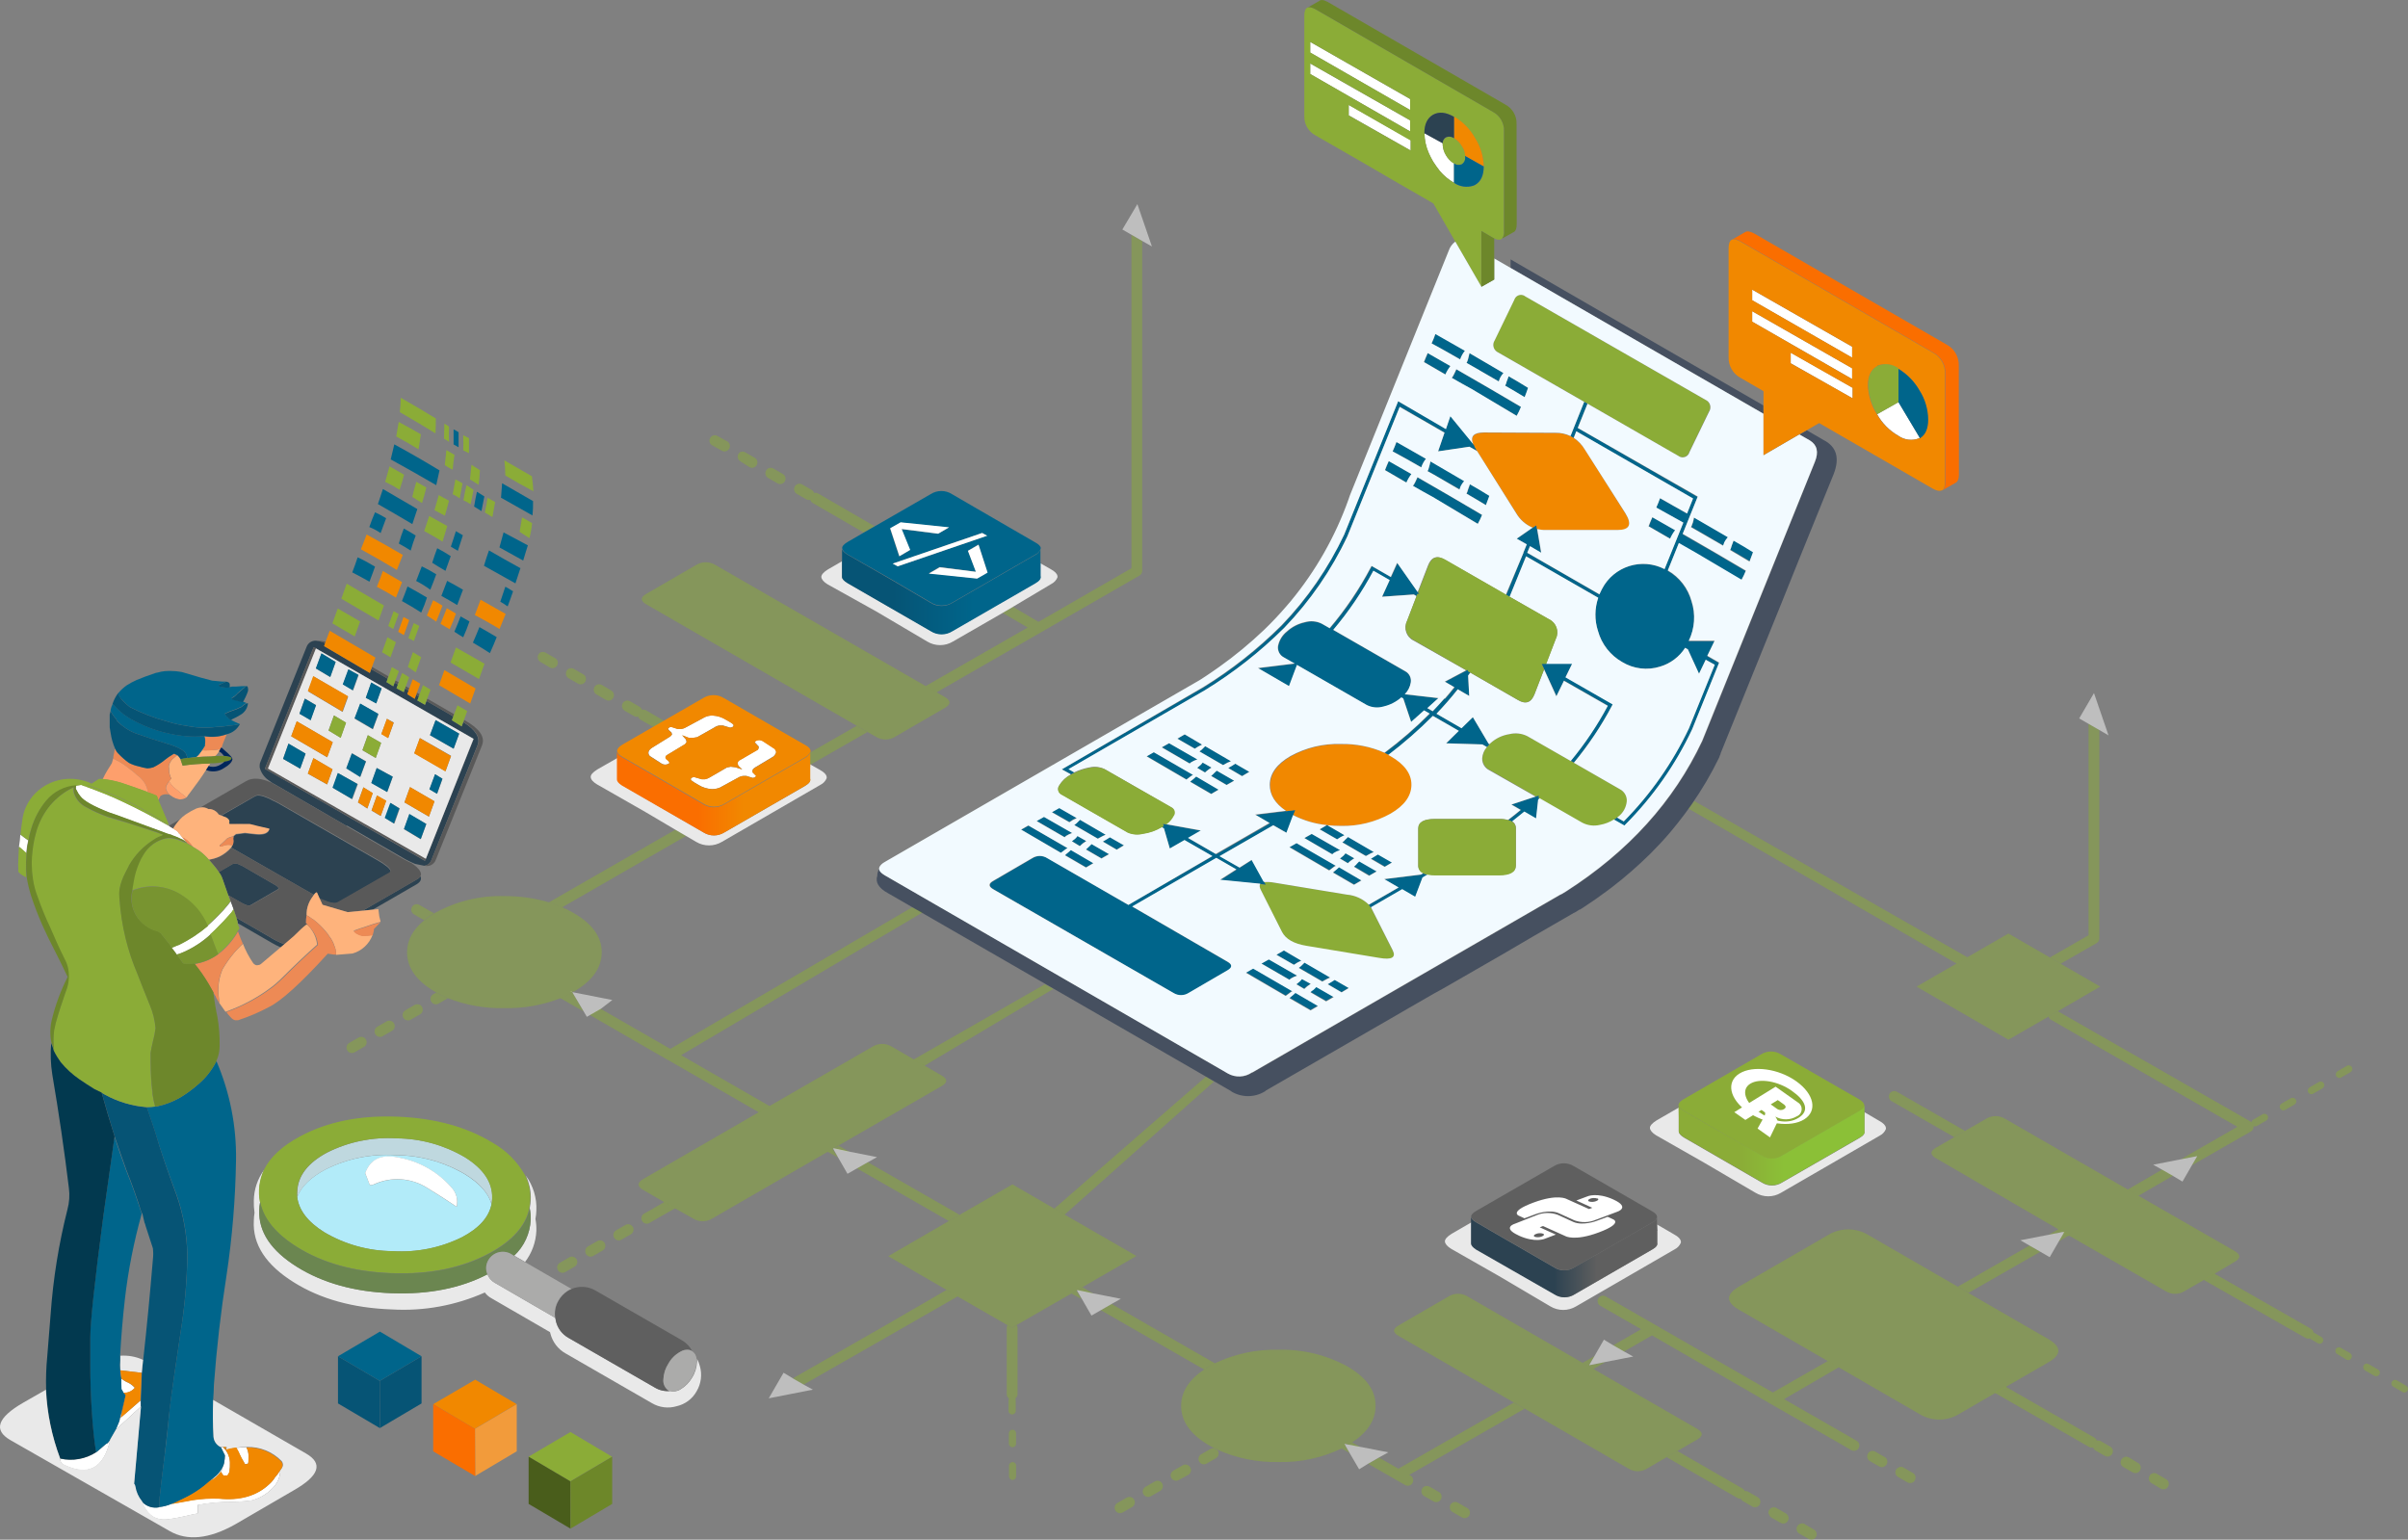 <?xml version="1.0" encoding="UTF-8"?><svg id="Ebene_1" xmlns="http://www.w3.org/2000/svg" xmlns:xlink="http://www.w3.org/1999/xlink" viewBox="0 0 442.08 282.69"><rect x="0" y="0" width="442.08" height="282.69" fill="#808080" stroke="none"/><defs><style>.cls-1,.cls-2,.cls-3,.cls-4,.cls-5,.cls-6,.cls-7,.cls-8,.cls-9,.cls-10,.cls-11,.cls-12,.cls-13,.cls-14,.cls-15,.cls-16,.cls-17,.cls-18,.cls-19,.cls-20,.cls-21,.cls-22,.cls-23,.cls-24,.cls-25,.cls-26,.cls-27,.cls-28,.cls-29,.cls-30,.cls-31,.cls-32,.cls-33,.cls-34,.cls-35{fill-rule:evenodd;}.cls-1,.cls-22{fill:#8bac37;}.cls-2{fill:#f18800;}.cls-36,.cls-10{fill:#fff;}.cls-3{fill:#fcfcfc;}.cls-3,.cls-22{isolation:isolate;opacity:.5;}.cls-4{fill:#6d8729;}.cls-5{fill:url(#Unbenannter_Verlauf_3);}.cls-6{fill:url(#Unbenannter_Verlauf_5);}.cls-7{fill:#ababaa;}.cls-8{fill:#00658b;}.cls-9{fill:#f2faff;}.cls-11{fill:url(#Unbenannter_Verlauf);}.cls-12{fill:#e9e9e9;}.cls-13{fill:#5f5f5f;}.cls-14{fill:#bfd8df;}.cls-15{fill:#02394f;}.cls-16{fill:#826448;}.cls-17{fill:#6d872b;}.cls-18{fill:#fa6e00;}.cls-19{fill:url(#Unbenannter_Verlauf_6);}.cls-20{fill:#00265b;}.cls-21{fill:#feb37c;}.cls-23{fill:url(#Unbenannter_Verlauf_4);}.cls-24{fill:#ed8a55;}.cls-25{fill:#6b8650;}.cls-26{fill:#495d1b;}.cls-27{fill:url(#Unbenannter_Verlauf_2);}.cls-28{fill:#2c4251;}.cls-29{fill:#065475;}.cls-30{fill:#fd9f6c;}.cls-31{fill:#00163a;}.cls-32{fill:#789430;}.cls-33{fill:#f29b3b;}.cls-37{opacity:.45;}.cls-34{fill:#b2ebf9;}.cls-35{fill:#595959;}</style><linearGradient id="Unbenannter_Verlauf" x1="-583.92" y1="1091.59" x2="-546.27" y2="1091.59" gradientTransform="translate(-392.05 -982.99) rotate(-180) scale(1 -1)" gradientUnits="userSpaceOnUse"><stop offset=".35" stop-color="#00658b"/><stop offset=".74" stop-color="#065475"/></linearGradient><linearGradient id="Unbenannter_Verlauf_2" x1="249.54" y1="911.05" x2="255.27" y2="911.05" gradientTransform="translate(-855.42 -231.28) rotate(97.37) scale(1 -1)" gradientUnits="userSpaceOnUse"><stop offset="0" stop-color="#391f0a"/><stop offset="1" stop-color="#c59178"/></linearGradient><linearGradient id="Unbenannter_Verlauf_3" x1="308.13" y1="85.56" x2="342.27" y2="85.56" gradientTransform="translate(0 295.81) scale(1 -1)" gradientUnits="userSpaceOnUse"><stop offset=".33" stop-color="#8bac37"/><stop offset=".57" stop-color="#8bc037"/></linearGradient><linearGradient id="Unbenannter_Verlauf_4" x1="-539.95" y1="1128.89" x2="-505.34" y2="1128.89" gradientTransform="translate(-392.05 -983.18) rotate(-180) scale(1 -1)" gradientUnits="userSpaceOnUse"><stop offset=".33" stop-color="#f18800"/><stop offset=".57" stop-color="#fa6e00"/></linearGradient><linearGradient id="Unbenannter_Verlauf_5" x1="-696.73" y1="1213.97" x2="-662.59" y2="1213.97" gradientTransform="translate(-391.97 -983.18) rotate(-180) scale(1 -1)" gradientUnits="userSpaceOnUse"><stop offset=".34" stop-color="#5f5f5f"/><stop offset=".57" stop-color="#2c4251"/></linearGradient><linearGradient id="Unbenannter_Verlauf_6" x1="-837.64" y1="376.12" x2="-822.03" y2="376.12" gradientTransform="translate(260.09 -832.9) rotate(-119.96) scale(1 -1)" gradientUnits="userSpaceOnUse"><stop offset=".49" stop-color="#b80065"/><stop offset=".53" stop-color="#658000"/></linearGradient></defs><path class="cls-22" d="M311.06,147.08l50.14,28.69-1.99,1.16-49.21-28.45m68.32,28.46l-1.98-1.15,7.09-4.07v-38.82l1.98,1.14v38.26c0,.35-.18,.68-.49,.86l-6.6,3.78Zm-2.23,9.72l1.72-.99,35.47,20.31,.09,.06v-.06c.05-.17,.16-.32,.31-.41l1.72-.99c.15-.09,.33-.11,.5-.06,.17,.05,.32,.16,.41,.31,.09,.15,.11,.33,.06,.5-.05,.17-.16,.32-.31,.41l-1.73,.99c-.15,.09-.33,.11-.5,.06h-.1c.01,.15-.01,.29-.06,.43-.07,.22-.22,.4-.42,.52l-10.86,6.22,.98-1.68-3.04,.59,10.43-5.98-34.17-19.63c-.24-.12-.42-.33-.5-.58h0Zm42.93,17.19c-.17-.05-.32-.17-.41-.32-.09-.15-.11-.32-.06-.49,.05-.17,.16-.32,.31-.41l1.72-.99c.15-.09,.33-.11,.5-.06,.17,.05,.32,.16,.41,.31,.09,.15,.11,.33,.06,.5-.05,.17-.16,.32-.31,.41l-1.72,.99c-.15,.09-.33,.12-.5,.07h0Zm6.71-5.19c.15-.09,.33-.11,.5-.06,.17,.04,.32,.16,.41,.31,.09,.15,.11,.33,.06,.5-.05,.17-.16,.32-.31,.41l-1.72,.99c-.15,.09-.33,.12-.5,.06-.17-.04-.32-.16-.41-.31-.09-.15-.11-.33-.06-.5,.05-.17,.16-.32,.31-.41l1.72-.99Zm-33.15,20.89l-1.96-1.14,6.33-3.68,1.99,1.14-6.35,3.68Zm11.97,15.45l1.99-1.16,17.72,10.13c.23,.12,.4,.34,.46,.6,0,.03,0,.07,0,.1,.08,0,.15,.04,.21,.08l1.26,.73c.16,.09,.27,.24,.31,.41,.05,.16,.02,.34-.06,.49-.09,.16-.24,.27-.41,.32-.17,.05-.35,.02-.5-.07l-1.25-.73c-.07-.04-.13-.09-.18-.15h-.08c-.26,.07-.53,.03-.76-.1l-18.69-10.65Zm-26.62-7.05l.99-1.7,.99,.56-1.98,1.14Zm-18.51,8.29l13.17-7.55,1.99,1.14-13.19,7.55-1.96-1.14Zm8.76,18.34l16.31,9.37c.22,.12,.38,.32,.45,.56,.25-.07,.52-.03,.75,.1l1.71,.99c.23,.12,.4,.33,.47,.59,.07,.26,.03,.53-.1,.76-.27,.47-.87,.63-1.34,.36h0l-1.72-.99c-.22-.12-.38-.32-.44-.56-.25,.07-.52,.03-.75-.1l-17.31-9.93,1.99-1.16Zm-32.59-4.69l2,1.15-10.05,5.85,11.6,6.66h0l1.72,.99c.23,.12,.4,.34,.46,.59,.07,.26,.04,.53-.1,.76-.12,.23-.34,.4-.59,.46-.26,.07-.53,.04-.76-.1l-1.7-.98h0l-13.04-7.47-.17-.1-21.67-12.51-5.14,2.96-1.98-1.14,5.12-2.96-7.49-4.3c-.23-.12-.4-.34-.46-.6-.15-.53,.16-1.08,.69-1.22,.26-.07,.53-.03,.76,.1l8.9,5.11,.08,.05h0l21.7,12.48,10.09-5.78Zm-55.69,8.76l-21.18,12.15,.23,.13c.24,.12,.41,.34,.47,.6,.07,.26,.03,.53-.1,.76-.12,.23-.34,.4-.6,.46-.25,.08-.53,.05-.76-.09l-6.77-3.89,1.99-1.14,3.55,2.03,21.18-12.14,1.98,1.13Zm12.64-7.28l-1.99-1.14,2.16-1.24-.99,1.7,3.02-.6-2.21,1.28Zm13.43,16.18l1.98-1.14,11.97,6.9c.18,.1,.33,.27,.41,.46,.22-.03,.45,.02,.64,.13l1.72,.99c.23,.12,.4,.34,.46,.59,.07,.26,.04,.53-.09,.76-.12,.23-.34,.4-.6,.46-.26,.07-.53,.04-.76-.09l-1.71-.99c-.19-.1-.33-.26-.41-.46-.22,.03-.45-.02-.64-.14l-12.96-7.47Zm-58.93-2l.71,1.22-1.45-.83,.75-.4Zm-25.98-14.1l-18.96-10.89,1.98-1.14,18.96,10.89c-.33,.17-.66,.34-.99,.52-.34,.2-.67,.41-.99,.62Zm1.75,14.43l.67,.33s.09,.11,.12,.17c.14,.23,.17,.5,.09,.76-.06,.26-.23,.47-.46,.6l-1.71,.99c-.23,.13-.51,.16-.76,.09-.26-.06-.47-.23-.6-.46-.14-.23-.17-.51-.09-.76,.06-.25,.23-.47,.46-.59l1.72-.99c.17-.1,.37-.15,.56-.13Zm-24.26-27.34l-1.84-1.04,.92-.53,.92,1.57Zm2.18-1.04l-3.01-.58,.99-.58,2.02,1.16Zm-14.07,5.78c.1,.15,.15,.33,.15,.52v12.17c0,.26-.1,.52-.29,.7l-.13,.11c.06,.11,.09,.23,.09,.35v1.99c-.04,.36-.37,.62-.74,.58-.3-.04-.54-.28-.58-.58v-1.99c0-.12,.03-.24,.09-.35l-.13-.11c-.19-.18-.3-.44-.29-.7v-12.17c0-.17,.04-.33,.13-.48l.83,.48,.87-.52Zm-12.89-6.45l2.08,1.18-13.65,7.83c-.09,.09-.21,.15-.33,.19h0l-14.33,8.19-1.99-1.14,15.32-8.77,.17-.08c.05-.04,.11-.08,.17-.11h0l12.56-7.28Zm-16.44-22.3l1.99-1.14,16.84,9.65-1.98,1.14-16.85-9.65Zm-3.48-2.01l-1.93-1.06,.92-.54,1.01,1.6Zm-31.89,8.17l1.99,1.16-3.01,1.71h0l-1.7,.98c-.23,.14-.5,.18-.76,.1-.25-.07-.47-.23-.6-.46-.13-.23-.17-.51-.1-.76,.07-.25,.24-.47,.47-.6l1.67-.92,.06-.06,1.98-1.14Zm-13.7-34.34l1.99-1.14,12.81,7.37,44.39-25.99,1.96,.92-44.37,26.23,16.26,9.35-1.98,1.14-16.57-9.55-.18-.08-14.3-8.25Zm-3.25-4.16l.13,.08,1.97,3.42-4.25-2.44c.74-.3,1.46-.64,2.15-1.03v-.03Zm-25.34-14.5c-.64,.38-1.26,.8-1.84,1.26l-1.84-1.08c-.47-.27-.63-.87-.36-1.34h0c.12-.24,.34-.41,.6-.47,.25-.08,.53-.05,.76,.09l2.69,1.54Zm.4,14.55c.7,.39,1.42,.74,2.15,1.04l-1.7,.99c-.23,.13-.51,.16-.76,.09-.25-.06-.47-.23-.59-.46-.14-.23-.17-.51-.1-.76,.06-.25,.23-.47,.46-.59l.54-.31Zm23.14-15.65c-.79-.36-1.6-.66-2.43-.92l23.2-13.33,1.97,1.15-22.74,13.1Zm18.77-34.22l-1.98,1.15-2.37-1.36c-.23-.12-.39-.33-.46-.58h0c-.25,.07-.53,.04-.76-.09l-1.72-.99c-.48-.27-.65-.89-.38-1.37,.13-.23,.35-.4,.61-.47,.26-.07,.53-.03,.76,.1l1.71,.99c.23,.12,.4,.33,.47,.58h0c.26-.07,.53-.04,.76,.1l3.34,1.94Zm26.82,8.03l-.09-.06v-2.16h0l8.56-4.91,1.98,1.14-10.45,5.99Zm23.12-13.27l-1.98-1.16,18.73-10.75-4.6-2.69,1.92-1.11,4.66,2.76,17.07-9.85V43.13l1.98,1.14v60.54c0,.17-.04,.34-.13,.49-.09,.15-.21,.28-.36,.37l-18.05,10.4h0l-19.23,11.06Zm-11.38-30.5l-1.99,1.14-9.35-5.42c-.22-.12-.38-.33-.44-.58h0c-.26,.07-.53,.04-.76-.1l-1.72-.99c-.23-.13-.39-.35-.46-.6-.08-.25-.04-.53,.1-.76,.12-.23,.33-.4,.59-.47,.26-.07,.53-.03,.76,.1l1.72,.99c.23,.12,.39,.33,.46,.58h0c.25-.08,.52-.04,.75,.09l10.35,6ZM434.36,250.39c.17-.05,.35-.02,.5,.07l1.71,.99c.16,.09,.27,.24,.32,.41,.05,.17,.02,.35-.07,.5-.09,.15-.23,.27-.41,.31-.17,.05-.35,.03-.5-.06l-1.72-.99c-.16-.09-.27-.24-.31-.41-.05-.16-.03-.34,.06-.49,.08-.17,.23-.3,.41-.36v.04Zm-2.62-1.5c.05,.17,.02,.35-.07,.5-.09,.16-.24,.27-.41,.31-.16,.05-.34,.02-.49-.06l-1.69-1.03c-.16-.09-.27-.24-.31-.41-.05-.17-.03-.35,.06-.5,.09-.15,.24-.27,.41-.31,.17-.05,.35-.02,.5,.07l1.71,.99c.15,.1,.25,.24,.29,.41v.04Zm8.29,4.55l1.71,.99c.16,.09,.27,.24,.32,.41,.05,.17,.02,.35-.07,.5-.09,.15-.23,.27-.41,.31-.17,.05-.35,.03-.5-.06l-1.72-.99c-.16-.09-.27-.24-.31-.41-.05-.16-.02-.34,.06-.49,.09-.16,.24-.28,.41-.32,.16-.05,.34-.04,.49,.04v.04Zm-8.19-57c-.05,.17-.16,.32-.31,.41l-1.72,.99c-.15,.09-.33,.11-.5,.06-.17-.04-.32-.16-.41-.31-.09-.15-.11-.33-.06-.5,.05-.17,.16-.32,.31-.41l1.72-.99c.15-.09,.33-.12,.5-.06,.17,.04,.32,.16,.41,.31,.09,.15,.11,.33,.06,.5Zm-55.73,30.27l1.84-1.04,.87,.51-2.72,.53Zm-180.67-3.68l-1.88-1.12,27.83-24.22,1.45,.92-27.4,24.42Zm54.32,42.67l-2.22-.42c.25-.15,.48-.29,.7-.45l1.52,.87Zm111-58.07l-1.99,1.16-11.5-6.61c-.23-.12-.4-.34-.46-.6-.15-.52,.15-1.07,.67-1.22h.02c.26-.08,.53-.04,.76,.1l12.49,7.17Zm34.44,62.87c.26-.07,.53-.04,.76,.1l1.71,.99c.47,.26,.64,.85,.38,1.33l-.02,.03c-.12,.24-.34,.41-.6,.47-.26,.07-.53,.03-.76-.1l-1.68-1.01c-.23-.12-.4-.34-.46-.59-.07-.26-.04-.53,.1-.76,.13-.24,.35-.4,.62-.46l-.07,.02Zm-2.68-1.89c.24,.12,.41,.34,.47,.6,.07,.26,.03,.53-.1,.76-.12,.24-.34,.41-.6,.47-.26,.07-.53,.03-.76-.1l-1.72-.99c-.23-.12-.4-.34-.46-.59-.07-.27-.02-.57,.14-.8,.12-.23,.34-.4,.59-.46,.26-.07,.53-.04,.76,.09l1.68,1.03Zm-61.21,11.24l1.72,.99c.23,.13,.39,.35,.46,.6,.07,.26,.04,.53-.1,.76-.13,.22-.34,.39-.59,.46-.26,.07-.53,.04-.76-.1l-1.72-.99c-.23-.12-.4-.34-.46-.59-.07-.26-.04-.53,.1-.76,.12-.23,.34-.4,.59-.46,.28-.1,.59-.07,.84,.08l-.07,.02Zm-6.61-1.84c-.07-.26-.04-.53,.1-.76,.12-.23,.34-.4,.59-.46,.26-.07,.53-.04,.76,.1l1.72,.99c.23,.13,.39,.35,.46,.6,.07,.26,.04,.53-.1,.76-.13,.22-.34,.39-.59,.46-.26,.07-.53,.04-.76-.1l-1.72-.99c-.21-.14-.35-.37-.39-.62l-.07,.03Zm21.06-8.66c-.26,.07-.53,.04-.76-.1l-1.72-.99c-.23-.13-.39-.35-.46-.6-.07-.26-.03-.53,.1-.76,.12-.24,.34-.41,.6-.47,.26-.07,.53-.03,.76,.1l1.72,.99c.23,.12,.4,.34,.46,.59,.07,.26,.04,.53-.1,.76-.11,.2-.3,.36-.52,.43l-.07,.03Zm2.94,0c.26-.07,.53-.04,.76,.1l1.71,.99c.24,.12,.41,.34,.47,.6,.07,.26,.03,.53-.1,.76-.12,.24-.34,.41-.6,.47-.26,.07-.53,.03-.76-.1l-1.72-.99c-.23-.12-.4-.34-.46-.59-.07-.26-.04-.53,.1-.76,.14-.24,.38-.41,.66-.45h-.07ZM143.72,87.03c.23,.12,.4,.34,.46,.59,.07,.26,.04,.53-.1,.76-.12,.23-.34,.4-.59,.46-.26,.07-.53,.04-.76-.1l-1.72-.99c-.23-.13-.39-.35-.46-.6-.07-.26-.04-.53,.1-.76,.12-.23,.34-.4,.59-.46,.26-.07,.53-.04,.76,.1l1.72,.99Zm-7.64-4.07c.26-.07,.53-.04,.76,.1l1.72,.99c.23,.12,.4,.34,.46,.59,.07,.26,.04,.53-.1,.76-.13,.22-.34,.39-.59,.46-.26,.07-.53,.04-.76-.1l-1.65-1.06c-.23-.13-.39-.35-.46-.6-.07-.26-.04-.53,.1-.76,.13-.22,.34-.37,.59-.42l-.07,.04Zm-2.57-1.93c.23,.13,.39,.35,.46,.6,.14,.53-.17,1.08-.7,1.22-.25,.08-.53,.04-.76-.1l-1.77-.99c-.23-.12-.4-.34-.46-.59-.07-.26-.04-.53,.1-.76,.12-.23,.34-.4,.59-.46,.26-.07,.53-.04,.76,.1l1.77,.98Zm-21.29,45.76c.23,.12,.4,.33,.47,.59,.07,.26,.03,.53-.1,.76-.12,.23-.34,.4-.6,.46-.25,.08-.53,.04-.76-.1l-1.72-.99c-.48-.27-.65-.89-.38-1.37,.13-.23,.35-.4,.61-.47,.26-.07,.53-.03,.76,.1l1.71,1.01Zm-12.78-7.04c.26-.07,.53-.04,.76,.1l1.71,.99c.23,.12,.4,.33,.47,.59,.07,.26,.03,.53-.1,.76-.27,.47-.87,.63-1.34,.36h0l-1.73-1.02c-.23-.13-.39-.34-.46-.6-.15-.52,.15-1.07,.67-1.22h.02v.02Zm5.17,2.97c.26-.07,.53-.04,.76,.1l1.71,.99c.23,.12,.4,.33,.47,.59,.07,.26,.03,.53-.1,.76-.27,.47-.87,.63-1.34,.36h0l-1.72-.99c-.23-.13-.39-.34-.46-.6-.15-.52,.15-1.07,.67-1.22h.02Zm-27.73,61.69c.26,.06,.48,.23,.6,.47,.13,.23,.17,.5,.1,.76-.06,.26-.23,.48-.47,.6l-1.71,.99c-.23,.13-.51,.16-.76,.09-.25-.06-.47-.23-.59-.46-.28-.47-.12-1.07,.35-1.35h0l1.72-1c.23-.12,.5-.15,.75-.08v-.02Zm-9.7,6.45c.13,.23,.17,.5,.1,.76-.06,.26-.23,.48-.47,.6l-1.71,.99c-.23,.13-.51,.17-.76,.1-.53-.15-.84-.7-.69-1.22,.06-.26,.23-.47,.46-.6l1.72-.99c.23-.13,.5-.16,.76-.09,.25,.06,.46,.22,.59,.45h0Zm1.62-1.74c.06-.26,.23-.47,.46-.6l1.72-.99c.23-.14,.5-.17,.76-.09,.26,.06,.47,.23,.6,.46,.13,.23,.17,.5,.1,.76-.06,.26-.23,.48-.47,.6l-1.71,.99c-.23,.14-.51,.17-.76,.09-.26-.06-.47-.23-.6-.46-.14-.23-.17-.51-.1-.76h0Zm38.67,40.33c.07-.25,.24-.47,.47-.59l1.71-.99c.23-.14,.51-.17,.76-.1,.53,.14,.84,.68,.7,1.21v.02c-.07,.25-.24,.47-.47,.6l-1.72,.99c-.47,.28-1.07,.12-1.35-.35h0c-.13-.24-.16-.52-.08-.78h-.02Zm-2.97,1.4c.23-.13,.51-.17,.76-.1,.53,.15,.84,.7,.69,1.22-.07,.25-.23,.47-.46,.6l-1.72,.99c-.47,.28-1.07,.12-1.35-.35h0c-.13-.24-.17-.51-.1-.77,.07-.25,.24-.47,.47-.59l1.71-.99Zm161.79,45.41c.13-.23,.35-.39,.6-.46,.25-.08,.53-.04,.76,.1l1.72,.99c.23,.12,.4,.34,.46,.59,.07,.26,.04,.53-.1,.76-.12,.23-.34,.4-.59,.46-.26,.07-.53,.04-.76-.1l-1.72-.99c-.23-.13-.39-.35-.46-.6-.07-.26-.03-.53,.1-.76Zm-3.84-3.31l1.71,.99c.24,.12,.41,.34,.47,.6,.07,.26,.03,.53-.1,.76-.12,.24-.34,.41-.6,.47-.26,.07-.53,.03-.76-.1l-1.72-.99c-.23-.12-.4-.34-.46-.59-.07-.26-.04-.53,.09-.76,.12-.23,.34-.4,.6-.46,.26-.07,.53-.04,.76,.09Zm-43.84-2.76c-.06,.26-.23,.47-.46,.6l-1.74,.95c-.23,.14-.51,.17-.76,.09-.52-.14-.83-.67-.7-1.19v-.02c.07-.26,.24-.47,.47-.6l1.72-.99c.23-.14,.5-.17,.76-.09,.26,.06,.47,.23,.6,.46,.15,.22,.2,.5,.13,.76v.05Zm-25.23-88.62l-23.66,14.1-1.98-1.14,24.08-13.81,1.57,.86Zm-37.41,29.94l-2.96-.58,.98-.56,1.98,1.14Zm-39.78,13.75c.13,.23,.16,.51,.09,.76-.07,.25-.23,.47-.46,.6l-1.72,.99c-.23,.14-.5,.18-.76,.1-.25-.07-.47-.23-.6-.46-.13-.23-.17-.51-.1-.76,.07-.25,.24-.47,.47-.59l1.71-.99c.23-.14,.51-.17,.76-.1,.25,.07,.46,.24,.59,.46h0Zm89.94,52.43c-.23,.13-.51,.17-.76,.1-.25-.07-.47-.24-.6-.47-.14-.23-.17-.5-.09-.76,.06-.26,.23-.47,.46-.6l1.71-.99c.23-.13,.51-.16,.76-.09,.26,.06,.47,.23,.6,.46,.14,.23,.17,.5,.09,.76-.06,.26-.23,.47-.46,.6l-1.71,.99Zm4.39-2.88c-.52-.14-.83-.67-.7-1.19v-.02c.07-.26,.24-.47,.47-.6l1.72-.99c.47-.28,1.07-.12,1.35,.35,.14,.23,.17,.51,.1,.77-.06,.26-.23,.47-.46,.6l-1.71,.99c-.23,.14-.51,.17-.77,.09h0Zm-24.62-6.37c.36,0,.65,.29,.65,.65v1.99c0,.17-.07,.34-.19,.46-.24,.25-.64,.26-.9,.02l-.02-.02c-.12-.12-.19-.29-.19-.46v-1.99c0-.36,.3-.65,.66-.65h0Zm-.47-5.75c.24-.25,.64-.26,.9-.02l.02,.02c.12,.12,.19,.29,.19,.46v1.99c-.04,.36-.37,.62-.74,.58-.3-.04-.54-.28-.58-.58v-1.99c0-.17,.07-.34,.19-.46h0Z"/><path class="cls-3" d="M385.41,134.04l-1.98-1.14-1.72-.99,2.72-4.66,2.67,7.77-1.68-.98Zm13.53,81.87l-1.99-1.14-1.65-.92,5.05-.99,3.04-.59-.98,1.68-1.73,3-1.75-1.04Zm-19.98,10.33l-.99,1.7-1.67,2.89-1.68-.98-1.99-1.14-1.72-.99,5.24-1.02,2.7-.53h.17l-.05,.07Zm-82.77,20.77l1.98,1.14,1.67,.92-5.07,.99-3.02,.6,.99-1.7,1.72-2.99,1.74,1.05Zm-48.41,19.77l-.71-1.22-.28-.48,.82,.17,2.22,.42,5.05,.99-1.67,.92-1.99,1.14-1.7,1.05-1.75-2.99Zm-46.96-29.29l4.95,.98-1.64,.92-1.98,1.14-1.77,1.02-1.75-3.04-.92-1.57v-.07h.13l2.97,.63Zm-55.25,15.6l1.99,1.14,1.67,.92-8.1,1.59,2.72-4.7,1.73,1.04Zm10.41-41.63l5.04,.99-1.65,.92-2.03,1.15-1.75,1-1.73-3.01-.92-1.63v-.06h.1l2.95,.63Zm-45.68-26.23l-1.99,1.14-.57,.33-.58-.99-2.02-3.41-.06-.12-.1-.17-.38,.06,7.82,1.54-2.12,1.62ZM209.75,44.27l-1.98-1.14-1.72-.99,2.76-4.66,2.67,7.77-1.73-.98Z"/><path class="cls-22" d="M377.81,185.67l-1.72,.99-7.37,4.24-16.86-9.75,7.32-4.23,1.99-1.16,7.55-4.36,7.59,4.38,1.98,1.15,7.29,4.22-7.77,4.51Zm28.76,48.2l-1.99,1.16-3.5,2.02c-1.07,.68-2.44,.68-3.51,0l-17.63-10.13-.99-.56,.05-.1h-.17l-.87-.51-22.49-13.06c-1.17-.66-1.17-1.33,0-1.99l3.37-1.94,1.99-1.16,3.79-2.18c1.07-.66,2.43-.66,3.5,0l22.53,12.99,1.96,1.14,17.62,10.13c1.17,.68,1.17,1.35,0,2.02l-3.66,2.17Zm-45.12,3.57l14.55,8.4c2.52,1.45,2.52,2.9,0,4.33l-7.75,4.47-1.99,1.16-6.49,3.76c-2.29,1.45-5.21,1.45-7.5,0l-14.61-8.45-2-1.15-16.34-9.44c-2.52-1.44-2.52-2.88,0-4.33l16.22-9.39c2.31-1.44,5.23-1.44,7.54,0l16.44,9.5,1.93,1.14Zm-68.9,13.92l18.99,10.96c1.17,.68,1.17,1.35,0,2.02l-3.57,2.06-1.98,1.14-3.57,2.08c-1.07,.68-2.43,.68-3.5,0l-19-10.98-1.99-1.13-21.12-12.2c-1.17-.66-1.17-1.33,0-1.98l9.12-5.29c1.08-.66,2.43-.66,3.51,0l21.13,12.2,1.99,1.12Zm-44.94,13.87l-.82-.17,.28,.48-.75,.4c-3.62,1.74-7.61,2.6-11.63,2.5-3.84,.08-7.65-.69-11.16-2.25l-.67-.33c-.28-.14-.53-.29-.8-.43-3.48-2.01-5.22-4.44-5.22-7.3,0-2.56,1.41-4.8,4.24-6.69,.31-.21,.64-.41,.99-.62s.66-.36,.99-.52c3.63-1.73,7.62-2.58,11.64-2.48,4.4-.11,8.76,.93,12.62,3.04,3.51,2.01,5.25,4.43,5.22,7.27,0,2.56-1.41,4.78-4.23,6.66-.22,.17-.45,.32-.7,.47v-.02Zm-73.77-28.36l-10.77-6.23,11.12-6.45,1.98-1.14,9.7-5.59,10.42,6.03,1.98,1.14,10.37,5.98-9.88,5.7-.99,.58h-.13v.07l-.92,.53-10.06,5.78-.87,.52-.83-.48-9.21-5.3-1.91-1.15Zm-49.88-14.97l-1.99-1.16-3.87-2.25c-1.16-.66-1.16-1.34,0-2.02l21.18-12.25,1.98-1.14,18.95-10.92c1.07-.66,2.43-.66,3.5,0l3.99,2.31,1.98,1.14,3.16,1.84c1.17,.66,1.17,1.32,0,1.98l-18.88,10.89-.98,.56h-.1v.06l-.92,.54-21.2,12.25c-1.07,.67-2.44,.67-3.51,0l-3.28-1.84Zm-41.73-38.63c-.73-.3-1.44-.65-2.13-1.04l-.15-.08c-3.48-2.01-5.22-4.44-5.22-7.31,0-2.21,1.06-4.18,3.18-5.89,.58-.46,1.2-.89,1.84-1.26l.25-.15c3.87-2.1,8.22-3.14,12.62-3.01,2.79-.02,5.56,.38,8.23,1.16,.83,.26,1.64,.56,2.43,.92,.68,.29,1.33,.62,1.97,.99,3.5,2,5.24,4.43,5.22,7.26s-1.69,5.23-5.14,7.23l-.29-.06,.1,.17h-.06c-.7,.4-1.42,.75-2.15,1.06-3.28,1.29-6.79,1.92-10.31,1.84-3.55,.09-7.09-.53-10.4-1.83Zm87.72-57.32l1.98,1.16,1.51,.86c1.17,.68,1.17,1.35,0,2.02l-9.12,5.29c-1.07,.67-2.44,.67-3.51,0l-1.52-.87-1.98-1.14-38.61-22.28c-1.17-.66-1.17-1.32,0-1.98l9.12-5.29c1.07-.65,2.42-.65,3.5,0l38.63,22.25Z"/><path class="cls-12" d="M148.72,140.32l.09,.06,1.76,1c.73,.41,1.12,.81,1.19,1.22,.02,.1,.02,.2,0,.3-.22,.52-.62,.94-1.12,1.19l-18.11,10.48c-1.46,.87-3.28,.87-4.73,0l-1.84-1.08-1.97-1.15-5.52-3.26h0l-8.86-5.06c-.73-.44-1.11-.87-1.16-1.32s.41-.92,1.22-1.43l3.68-2.1v3.89c0,.35,.34,.73,.92,1.12l14.88,8.65c1.17,.74,2.67,.74,3.84,0l14.81-8.53c.75-.44,1.06-.87,.92-1.29v-2.28c.04-.09,.04-.18,0-.27v-.16Zm37.28-28.91l-1.99,1.16-9.06,5.22c-1.45,.88-3.27,.88-4.72,0l-9.35-5.52h0l-8.94-4.98c-.73-.44-1.11-.92-1.15-1.33s.41-.92,1.22-1.42l2.54-1.47v.21h0v2.61c0,.37,.36,.76,1.02,1.15l15.3,8.79c1.2,.76,2.74,.76,3.94,0l15.23-8.79c.77-.44,1.1-.88,.97-1.33v-2.29h0l1.92,1.1c.73,.4,1.12,.8,1.2,1.22,.02,.1,.02,.2,0,.29-.22,.52-.62,.94-1.12,1.19l-7,4.17Zm156.27,92.78l2.76,1.62c.73,.4,1.12,.8,1.19,1.22,.03,.1,.03,.2,0,.29-.22,.52-.62,.94-1.12,1.19l-18.11,10.48c-1.45,.88-3.27,.88-4.72,0l-9.35-5.48h0l-8.86-5.05c-.73-.44-1.11-.92-1.15-1.33s.41-.92,1.22-1.42l4.07-2.35v4.39c0,.36,.33,.72,.92,1.1l14.35,8.29c1.13,.71,2.56,.71,3.68,0l14.22-8.19c.73-.42,1.02-.83,.92-1.22v-2.18c0-.1,0-.2,0-.29v-1.06Zm-245.84,27.52l-2.02-1.16c1.83-1.72,2.92-4.08,3.03-6.59,.02-.73-.04-1.45-.18-2.16,.1-.51,.16-1.02,.18-1.54,.07-1.53-.25-3.05-.92-4.43,1.37,1.86,2.06,4.14,1.95,6.45-.02,.51-.07,1.02-.17,1.52,.14,.72,.19,1.45,.17,2.18-.09,2.08-.82,4.09-2.09,5.74h.05Zm-6.91,2.27c.23,.65,.7,1.2,1.31,1.54l11.12,6.45c.02,.2,.06,.4,.11,.59,.3,1.31,1.14,2.42,2.31,3.08l15.84,9.12c.83,.5,1.8,.73,2.76,.64,.65,.18,1.36,.08,1.93-.28,.89-.52,1.63-1.26,2.15-2.15,.57-.89,.88-1.92,.92-2.97,0-.17,0-.33,0-.5,.23,.42,.4,.86,.52,1.33h0c.44,1.55,.23,3.22-.59,4.6-.77,1.41-2.12,2.41-3.68,2.76h0c-1.52,.45-3.16,.25-4.53-.56l-15.83-9.12c-1.41-.78-2.43-2.12-2.82-3.68-.01-.08-.04-.16-.06-.24l-10.75-6.22c-.48-.26-.9-.62-1.22-1.06-5.37,2.39-11.23,3.46-17.09,3.11-7.07-.25-13.05-1.9-17.95-4.96-5.16-3.21-7.61-6.98-7.37-11.31,0-.51,.06-.99,.13-1.48-.11-.73-.15-1.48-.13-2.22,.02-2.04,.69-4.02,1.9-5.66-.86,1.83-1.12,3.89-.74,5.88-.1,.51-.16,1.02-.17,1.54-.16,3.96,2.15,7.43,6.94,10.4,4.79,2.98,10.6,4.59,17.45,4.83,6.72,.23,12.55-.92,17.48-3.46h.05Zm214.71-9.15l3.16,1.84c.73,.4,1.12,.81,1.19,1.22,.03,.1,.03,.2,0,.29-.22,.52-.62,.95-1.12,1.2l-18.11,10.48c-1.45,.87-3.27,.87-4.72,0l-9.35-5.52h0l-8.86-5.05c-.73-.44-1.11-.92-1.15-1.33s.41-.92,1.22-1.42l3.68-2.13v3.81c0,.35,.33,.73,.92,1.12l14.36,8.29c1.12,.72,2.56,.72,3.68,0l14.24-8.23c.73-.41,1.02-.83,.92-1.22v-2.18h0c.04-.1,.04-.21,0-.31l-.06-.86Z"/><path class="cls-8" d="M191.03,100.84c-.19,.44-.53,.79-.97,.99l-15.2,8.79c-1.21,.76-2.75,.76-3.97,0l-7.86-4.6h0l-7.42-4.22c-.62-.38-.92-.75-.99-1.12s.34-.79,1.02-1.19l2.97-1.72,1.99-1.14,10.25-5.9c1.2-.77,2.74-.77,3.93,0l4.39,2.55h0l10.91,6.32c.61,.33,.95,.67,.99,1.02,0,.08-.02,.16-.05,.23Zm-18.78-2.85l1.95-1.12-8.89-.92-1.92,1.09,1.69,5.13,1.98-1.16-1.56-3.83h0l6.74,.82Zm8.07-.13l-16.42,5.62,.92,.5,16.43-5.62-.93-.5Zm-1.22,7.1l-6.61-.86-1.99,1.16,8.86,.92,1.92-1.1-1.66-5.12-1.92,1.16,1.49,3.8-.1,.03Z"/><path class="cls-11" d="M191.04,103.5h0v2.29c.13,.44-.19,.88-.97,1.33l-15.23,8.79c-1.2,.76-2.74,.76-3.94,0l-15.29-8.83c-.66-.4-1-.78-1.02-1.15v-2.61h0v-2.61c0,.38,.38,.75,.99,1.12l7.43,4.26h0l7.86,4.6c1.21,.76,2.75,.76,3.97,0l15.2-8.79c.43-.2,.78-.55,.97-.99v2.35c.03,.07,.04,.15,.03,.23Z"/><path class="cls-34" d="M67.87,217.55c.25,.05,.51,.03,.76-.06,3.17-1.48,6.87-1.24,9.82,.64,1.96,1.21,3.76,2.37,5.39,3.46,.31-1.31-.08-2.68-1.03-3.63-2.53-2.86-5.95-4.78-9.71-5.42-3.13-.64-5.15,.32-6.05,2.87l.83,2.15Zm22.37,3.54c-.48,2.38-2.27,4.39-5.37,6.05-3.96,1.97-8.38,2.86-12.8,2.58-4.41-.03-8.73-1.23-12.52-3.47-3.03-1.89-4.69-4.06-4.98-6.5,.77-1.93,2.49-3.6,5.15-5.01,3.99-2.01,8.44-2.92,12.89-2.64,4.5,.02,8.92,1.24,12.8,3.54,2.66,1.67,4.26,3.43,4.83,5.46Z"/><path class="cls-10" d="M340.03,65.67l-18.35-10.54v-1.95l18.35,10.48v2.02Zm8.51,8.17l3.91,6.55-.09,.06c-1.27,.51-2.72,.34-3.84-.46-1.63-.93-2.98-2.3-3.89-3.94l3.91-2.21Zm-8.51-4.24l-18.35-10.54v-1.92l18.35,10.48v1.98Zm.09,3.54l-11.37-6.45v-1.94l11.37,6.45v1.94Zm-14.18,124.95c.06,.36-.01,.74-.19,1.06-.37,.6-.86,1.13-1.43,1.56l-1.62-.23c.36-.25,.67-.56,.92-.92,.16-.19,.22-.45,.17-.69-.03-.22-.17-.4-.37-.5-.26-.15-.56-.23-.86-.23-.4-.02-.81,.04-1.19,.17-.87,.17-1.71,.48-2.48,.92-.68,.36-1.27,.86-1.76,1.45-.14,.2-.21,.45-.19,.69,.05,.22,.2,.4,.4,.5,.25,.14,.54,.22,.83,.23,.41,0,.82-.05,1.22-.13,.54-.13,1.07-.29,1.58-.5l.42,.92c-.86,.37-1.75,.65-2.67,.82-.6,.13-1.22,.18-1.84,.14-.49-.04-.96-.17-1.39-.4-.33-.15-.58-.44-.66-.79-.08-.37,0-.75,.2-1.06,.25-.49,.6-.92,1.02-1.26,.53-.46,1.11-.87,1.72-1.22,.68-.4,1.4-.73,2.15-.99,.68-.28,1.39-.48,2.12-.6,.61-.13,1.22-.17,1.84-.13,.48,.04,.95,.17,1.38,.4,.33,.15,.58,.44,.67,.79Zm2.91,1.68l.92,.17,.33,.17c.25,.15,.47,.35,.63,.6,.18,.36,.22,.77,.1,1.15l-2.04,.47c.11-.27,.07-.57-.1-.8l-.3-.29-.36-.17-.36-.06c-.37-.02-.74,.07-1.06,.27-.42,.24-.59,.51-.5,.79l.06,.13,.2,.27s.06,0,.06,.06h0v.06h0l.41,.53,.09,.29c.11,.64-.39,1.28-1.48,1.92-.93,.56-1.99,.88-3.08,.92-.63,.04-1.27-.08-1.84-.36-.45-.24-.72-.72-.69-1.22l.17-.86s.05-.06,.06-.06v-.1l2.08-.4-.19,.59c-.07,.37,.1,.74,.42,.92,.37,.2,.81,.26,1.22,.17,.17-.02,.34-.06,.5-.13h.13l.07-.06h.13c.38-.22,.51-.48,.4-.76l-.29-.43h-.06l-.2-.24c-.14-.18-.24-.4-.29-.63-.13-.64,.33-1.25,1.39-1.84,1.02-.7,2.24-1.05,3.48-1.01v-.04Zm4.24,4.16l-.37-.16-.36-.1c-.37-.02-.74,.07-1.06,.26-.42,.25-.57,.52-.46,.8l.06,.17,.19,.26h.06l.07,.06,.4,.49,.09,.33c.11,.64-.38,1.28-1.48,1.92-.92,.56-1.96,.88-3.04,.92-.66,.07-1.33-.05-1.92-.36-.44-.23-.7-.7-.65-1.2l.09-.73,.07-.17h0v-.06h0l2.04-.43-.19,.64c-.09,.37,.09,.75,.42,.92,.39,.21,.83,.28,1.26,.2l.46-.14h.14s.04-.05,.06-.06h.13c.4-.19,.53-.45,.4-.76l-.23-.33-.06-.06s0-.04,0-.06h0l-.19-.23c-.16-.21-.27-.46-.32-.72-.13-.64,.33-1.26,1.39-1.84,1.02-.67,2.22-1.01,3.43-.99l.92,.17,.33,.19c.25,.13,.47,.32,.64,.56,.18,.36,.21,.78,.09,1.16l-2.02,.5c.09-.28,.04-.59-.13-.83l-.27-.23s0-.08,0-.08h0ZM240.54,11.66l18.34,10.44v2.03l-18.34-10.54v-1.92Zm0-3.96l18.34,10.48v2.02l-18.34-10.55v-1.94Zm7.07,11.56l11.37,6.45v1.92l-11.37-6.45v-1.92Zm17.25,7.04v.29c.04,.67,.25,1.32,.6,1.89,.33,.57,.78,1.05,1.32,1.42,.06,.02,.11,.04,.17,.06v3.6c-1-.58-1.9-1.32-2.64-2.21-.41-.53-.83-1.1-1.22-1.72-.29-.5-.56-1.02-.79-1.55-.51-1.16-.78-2.41-.79-3.68l3.37,1.9Zm-84.55,71.56l.92,.5-16.42,5.62-.92-.5,16.42-5.62Zm-8.07,.13l-6.7-.86h0l1.56,3.83-1.98,1.16-1.69-5.13,1.92-1.09,8.89,.92-1.99,1.16Zm-41.38,33.39c.84,.04,1.66,.29,2.38,.73l.73,.42c.47,.27,.71,.48,.73,.64l-.19,.29-.46,.13-1.33-.4h-.66c-.33,.05-.65,.17-.92,.37l-3.15,1.79-.69,.13h-.86l-1.22-.47,.69,.76,.14,.46-.27,.4-3.31,1.99c-.19,.1-.3,.31-.27,.52l.13,.23,.4,.33,.2,.33c-.04,.09-.11,.16-.2,.2-.41,.22-.9,.19-1.29-.06l-2.11-1.36c-.18-.16-.28-.39-.27-.63,0-.29,.19-.57,.6-.86l3.14-1.95c.24-.12,.44-.3,.59-.52l-.1-.37-.4-.36c-.08-.09-.17-.19-.26-.3l.23-.26c.13-.07,.28-.1,.42-.1l1.12,.36h.7c.33-.04,.64-.16,.92-.33l3.41-1.84c.45-.2,.94-.29,1.44-.27h0Zm4.76,8.29l3.51-2.05c.13-.16,.19-.36,.16-.56-.03-.08-.09-.15-.16-.19l-.3-.33c-.11-.09-.2-.21-.27-.33l.24-.23c.4-.2,.87-.17,1.25,.06l2.12,1.39c.18,.17,.3,.4,.33,.65-.09,.33-.29,.62-.56,.83l-3.28,1.97c-.33,.2-.5,.39-.5,.56v.36l.66,.66c-.05,.09-.11,.17-.19,.23-.13,.07-.28,.12-.43,.13l-1.16-.36h-.56c-.33,.02-.64,.12-.92,.29l-3.37,1.84c-.46,.19-.96,.29-1.45,.29-.88-.04-1.73-.3-2.48-.76l-.73-.43c-.49-.29-.72-.48-.7-.59s0-.22,.2-.33c.14-.06,.28-.09,.43-.1l1.38,.4h.6c.33-.06,.64-.19,.92-.37l3.1-1.78,.69-.14,.87,.1,1.25,.4-.73-.69-.13-.5,.2-.43Zm43.47-34.7h.06l-1.45-3.83,1.95-1.12,1.66,5.12-1.92,1.1-8.86-.92,1.99-1.16,6.57,.82ZM3.48,155.51c.07-.39,.12-.8,.17-1.22l.04-.52c0-.18,.02-.35,.06-.52,.51,.41,.99,.76,1.42,1.06-.18,.78-.3,1.58-.36,2.38l-1.12-1.07c-.06-.05-.13-.09-.2-.1Zm30.01-1.74c.29,.36,.54,.69,.8,.98-.24-.2-.5-.39-.76-.56-.27-.1-.54-.22-.79-.36l-.41-.17c-.28-.12-.52-.2-.71-.27-.15-.09-.32-.15-.5-.17h0l-.42-.13-1.39-.52c-2.13-.79-4.72-1.74-7.77-2.85-.52-.2-1.04-.38-1.55-.53-2.85-1.12-4.6-2.11-5.23-2.97-.26-.29-.47-.63-.63-.99-.17-.27-.24-.47-.19-.6,0-.14,.03-.27,.09-.4l.92-.14,.63,.24h0c1.25,.46,2.52,.92,3.79,1.45,1.06,.41,2.13,.92,3.21,1.42,2.71,1.27,5.5,2.73,8.38,4.39l.34,.2,.47,.29,.76,.5c.13,.12,.25,.27,.33,.43,0,0,0,.06,.1,.06,.19,.28,.37,.5,.53,.67Zm-1.98,20.26l1.02-.46,.3-.1c1.89-.94,3.67-2.11,5.29-3.47,.62-.55,1.23-1.13,1.84-1.75,.18-.18,.38-.38,.56-.58s.34-.36,.52-.54c.3-.36,.61-.72,.92-1.09l.4-.53,.47,1.25c0,.09,0,.17,.06,.24-.14,.16-.27,.34-.37,.52-.08,.1-.17,.2-.26,.29l-.5,.56c-.45,.52-.92,1.02-1.45,1.53-.52,.57-1.06,1.12-1.64,1.64-1.43,1.34-3.07,2.43-4.85,3.24-.44,.2-.9,.37-1.36,.5-.31-.41-.62-.83-.95-1.25Zm36.36,43.5l-.83-2.15c.92-2.55,2.92-3.52,6.05-2.87,3.76,.65,7.19,2.56,9.71,5.42,.95,.95,1.34,2.32,1.03,3.63-1.63-1.1-3.43-2.26-5.39-3.46-2.95-1.87-6.66-2.11-9.82-.64-.24,.1-.5,.13-.76,.09v-.03Zm-42.04,40.75l-4.6,4.24,.63-1.52,.3-.7,3.63-3.14,.05,1.12Zm3.4,18.42c.75-.08,1.48-.27,2.18-.56l4.01-.73c1.55-.24,3.12-.34,4.69-.29,3.9,.42,7.02-.46,9.35-2.64,.41-.37,.77-.79,1.06-1.26,.35-.38,.66-.8,.92-1.25-.01,1.31-.58,2.56-1.56,3.43-1.03,1.03-2.32,1.76-3.74,2.12-1.63,.19-3.28,.28-4.93,.27-1.66,.06-3.32,.25-4.95,.56v1.55c-.42,.07-1.3,.26-2.64,.57-.98,.23-1.97,.41-2.97,.52-2.21,.2-3.75-.92-4.6-3.31,.81,.88,2.01,1.28,3.19,1.05v-.03Zm-18.18-8.89c2.27,.52,4.65,.1,6.61-1.16l.23-.17,1.66-1.42h.1c.24-.19,.44-.42,.59-.69-1.17,5.22-4,6.76-8.49,4.6-.46-.2-.74-.67-.7-1.17Zm11.21-14.68c.29,.22,.6,.42,.92,.6,.6,.23,1.13,.6,1.56,1.09-.44,.54-1.09,.88-1.79,.92-.09,0-.18,0-.27,0l-.4-.69-.03-1.92Zm21.12,12.72c.61-.08,1.23-.12,1.84-.13,.26,.49,.4,1.03,.4,1.58,0,.92,0,1.38-.13,1.43-.16,.04-.33,.07-.5,.09-.46-.73-.87-1.49-1.22-2.27-.12-.24-.25-.47-.39-.7Zm-2.45-.13c.78,.72,1.24,1.71,1.29,2.76,.02,.62-.01,1.23-.1,1.84-.06,.14-.18,.34-.36,.63h-.73c-.14-.24-.3-.47-.46-.69,.06-.07,.1-.15,.13-.23l.17-.6c.22-.42,.34-.88,.36-1.35l.1-.29c0-.18,0-.36,0-.53l-.73-1.48,.33-.05Zm235.3-41.88c-.61-.28-1.11-.76-1.43-1.36l3.41-.56c.09,.22,.27,.4,.5,.5,.44,.24,.92,.36,1.42,.37,.51-.01,1-.14,1.45-.37l8.07-4.66,2.51,1.45-8.07,4.66c-2.46,1.29-5.4,1.29-7.86,0v-.03Zm7.26,3.54l-.26-.66s0-.09,0-.13v-.3l2.12-.06,.17,.69c.25,.52,.66,.95,1.16,1.22,.48,.3,1.02,.47,1.58,.5l.5-.1h.1s.07,.01,.1,0h0c.33-.16,.33-.44,0-.83l-.6-.53-.13-.06h-.06l-1.09-1.09c-.45-.44-.46-1.15-.02-1.6,.13-.13,.28-.23,.46-.29,1.05-.6,2.3-.74,3.46-.4l1.22,.4,.5,.3c.41,.21,.78,.48,1.12,.79,.4,.38,.7,.86,.86,1.39l-2.11,.13c-.08-.41-.32-.76-.66-.99l-.43-.33-.63-.33-.5-.16c-.35-.12-.73-.08-1.06,.09-.33,.17-.35,.44-.06,.79l.4,.43,.2,.1c.03,.05,.08,.1,.13,.13l.92,.79,.27,.4c.55,.77,.38,1.42-.52,1.92-.91,.5-1.97,.65-2.98,.42-.87-.12-1.71-.4-2.48-.82-.74-.41-1.33-1.04-1.68-1.81h.02Z"/><path class="cls-14" d="M54.59,219.75c-.02-.33-.02-.67,0-1,.11-2.86,1.95-5.24,5.52-7.15,3.93-1.97,8.32-2.86,12.71-2.59,4.42,.03,8.75,1.23,12.56,3.47,3.41,2.14,5.08,4.64,4.99,7.5,0,.37-.05,.73-.11,1.1-.6-2.03-2.2-3.84-4.81-5.46-3.88-2.29-8.29-3.51-12.8-3.54-4.46-.28-8.91,.63-12.89,2.64-2.68,1.42-4.4,3.09-5.17,5.02Z"/><path class="cls-1" d="M348.54,73.84l-3.91,2.21h0c-1.01-1.61-1.58-3.45-1.66-5.35,0-1.68,.52-2.83,1.56-3.44l.1-.06,.29-.13c1.24-.42,2.61-.23,3.68,.52v6.22h0l-.06,.04Zm-81.36-29.46l-4.03-7.03-7.75-4.47-1.57-.92-3.68-2.14-8.61-4.95c-1.33-.69-2.14-2.08-2.08-3.57V2.9c0-.79,.17-1.29,.52-1.48h0c.33-.18,.84-.08,1.52,.29l32.52,18.8c1.33,.69,2.14,2.08,2.08,3.57v18.35c.06,.49-.07,.98-.36,1.38-.08,.08-.19,.13-.29,.17-.4,.07-.82,0-1.16-.23l-.27-.13-2.08-1.22v10.25l-4.75-8.28Zm75.1,158.71c-.12,.33-.35,.61-.66,.77l-.23,.15-14.25,8.23c-1.14,.71-2.59,.71-3.73,0l-8.69-5.06h0l-5.63-3.24c-.29-.16-.55-.37-.76-.63-.09-.12-.15-.27-.17-.42,0-.36,.32-.71,.92-1.06l14.22-8.23c1.12-.72,2.56-.72,3.68,0l4.1,2.35h0l6.08,3.51h0l4.16,2.38c.55,.33,.85,.66,.92,.99,.04,.07,.06,.15,.04,.23v.04ZM240.54,7.7v1.94l18.34,10.55v-2.02l-18.34-10.48Zm0,3.96v1.92l18.34,10.54v-2.03l-18.34-10.44Zm7.07,7.61v1.92l11.37,6.45v-1.84l-11.37-6.52Zm19.34,6.11c.61,.36,1.11,.88,1.45,1.49,.35,.52,.56,1.12,.6,1.75v.23c.05,.51-.18,1-.6,1.29-.47,.22-1.03,.17-1.45-.13h0c-.05-.03-.11-.05-.17-.06-.54-.37-.99-.85-1.32-1.42-.35-.57-.56-1.22-.6-1.89v-.29c-.02-.45,.21-.87,.6-1.1,.48-.23,1.05-.18,1.48,.13h0Zm0-3.93c-1.49-.86-2.76-.99-3.87-.4h0c-1.01,.6-1.54,1.72-1.56,3.38,.01,1.27,.28,2.52,.79,3.68,.23,.53,.5,1.05,.79,1.55,.4,.62,.81,1.19,1.22,1.72,.75,.89,1.64,1.63,2.64,2.21h0c1.04,.73,2.37,.92,3.57,.52,.1-.04,.2-.08,.29-.13,1.06-.6,1.59-1.73,1.59-3.41-.05-1.84-.6-3.63-1.59-5.18-.91-1.64-2.24-3-3.87-3.94h-.03Zm-34.75,140.53c.59-.05,1.19-.01,1.77,.1l13.31,2.18c1.51,.13,2.94,.78,4.02,1.84,.14,.17,.27,.35,.38,.54,0,.06,.06,.12,.1,.18l3.89,7.7c.68,1.34-.14,1.84-2.48,1.42l-13.32-2.21c-2.33-.37-3.83-1.23-4.52-2.58l-3.87-7.67c-.26-.51-.29-.92-.1-1.16l.92,.1-.28-.39,.17-.06Zm59.23-87.88l-.6-.34-15.78-9.06c-.76-.33-1.12-1.22-.78-1.99,.03-.08,.07-.15,.12-.22l3.6-7.44c.2-.68,.9-1.07,1.58-.88,.17,.05,.33,.13,.47,.25l33.02,18.97c.75,.32,1.11,1.19,.79,1.94-.04,.08-.08,.16-.13,.24l-3.61,7.44c-.2,.69-.92,1.08-1.61,.89-.16-.05-.31-.12-.44-.22l-16.64-9.58Zm4.85,76.42c-.78,.5-1.65,.83-2.56,.99-1.1,.27-2.27,.13-3.27-.41l-7.78-4.47-.23-.13,.05-.4-.48,.15-8.51-4.88c-.85-.4-1.37-1.27-1.33-2.21,.05-.77,.36-1.49,.87-2.06,.14-.18,.29-.34,.45-.5,.06-.06,.13-.12,.19-.18h0c.95-.86,2.14-1.42,3.41-1.62,1.12-.28,2.3-.15,3.33,.37l7.96,4.56,.58,.33,8.46,4.86c.83,.43,1.33,1.31,1.25,2.25-.11,1.07-.64,2.05-1.48,2.72h0l-.29,.23c-.2,.15-.42,.29-.64,.42v-.02ZM90.23,221.09c.06-.36,.1-.73,.11-1.1,.09-2.87-1.57-5.37-4.99-7.5-3.8-2.24-8.12-3.44-12.53-3.48-4.4-.28-8.8,.61-12.75,2.58-3.57,1.9-5.41,4.28-5.52,7.15-.02,.33-.02,.67,0,1,.29,2.46,1.96,4.62,4.98,6.5,3.79,2.24,8.11,3.44,12.52,3.47,4.42,.28,8.83-.6,12.8-2.58,3.14-1.65,4.93-3.66,5.39-6.04Zm-42.52-.41c-.38-1.99-.12-4.05,.74-5.88,1.15-2.36,3.4-4.43,6.73-6.2,4.95-2.65,10.88-3.84,17.78-3.57,6.9,.27,12.73,1.87,17.49,4.79,2.51,1.42,4.58,3.5,5.98,6.02,.67,1.38,.99,2.9,.92,4.43-.02,.52-.08,1.03-.18,1.54-.67,3.27-3.16,6.05-7.46,8.34-4.98,2.65-10.9,3.85-17.78,3.6-6.87-.25-12.69-1.85-17.45-4.82-3.87-2.41-6.12-5.16-6.74-8.24h-.03Zm64.65,46.78l-7.67,4.53-7.66-4.53,7.7-4.53,7.63,4.53Z"/><path class="cls-25" d="M94.36,230.56l-.54-.31c-1.46-.83-3.32-.33-4.16,1.12-.42,.68-.53,1.51-.3,2.28,0,.12,.07,.23,.12,.34-4.91,2.54-10.74,3.7-17.49,3.46-6.87-.25-12.69-1.86-17.45-4.83-4.76-2.98-7.07-6.45-6.94-10.4,0-.52,.06-1.03,.17-1.54,.61,3.07,2.87,5.83,6.78,8.29,4.75,2.97,10.57,4.58,17.45,4.82,6.88,.25,12.8-.95,17.77-3.6,4.3-2.29,6.78-5.07,7.46-8.34,.15,.71,.21,1.44,.18,2.16-.12,2.49-1.21,4.84-3.03,6.55Z"/><path class="cls-13" d="M127.06,248.04h0c-.15-.09-.32-.16-.5-.21-.58-.09-1.17,.03-1.66,.35-.92,.5-1.68,1.26-2.18,2.18-.57,.86-.88,1.87-.92,2.9-.08,.79,.27,1.56,.92,2.02,.08,.05,.16,.09,.25,.12-.97,.08-1.93-.14-2.76-.64l-15.84-9.12c-1.17-.65-2.01-1.77-2.31-3.08-.05-.19-.09-.39-.11-.59-.18-1.1,.04-2.22,.61-3.18,.39-.69,.94-1.28,1.6-1.72,.25-.16,.52-.3,.79-.41,.2-.09,.41-.16,.62-.22,1.28-.34,2.65-.15,3.79,.53l15.84,9.12c.79,.46,1.44,1.13,1.86,1.94Z"/><path class="cls-7" d="M94.36,230.56l2.02,1.16,8.53,4.93c-.28,.11-.54,.24-.79,.41-.66,.44-1.21,1.03-1.6,1.72-.57,.95-.78,2.08-.61,3.18l-11.12-6.45c-.61-.34-1.07-.88-1.31-1.54,0-.11-.08-.22-.12-.34-.22-.77-.11-1.6,.3-2.28,.85-1.45,2.7-1.95,4.16-1.12l.54,.34Zm28.59,24.86c-.09-.03-.17-.07-.25-.12-.65-.46-1-1.23-.92-2.02,.04-1.03,.36-2.04,.92-2.9,.5-.92,1.26-1.68,2.18-2.18,.49-.32,1.08-.44,1.66-.35,.17,.05,.34,.12,.5,.21h0c.5,.32,.81,.85,.85,1.44,0,.17,0,.33,0,.5-.04,1.06-.35,2.08-.92,2.97-.52,.89-1.26,1.63-2.15,2.15-.56,.33-1.23,.42-1.86,.26v.04Z"/><path class="cls-28" d="M77.18,160.89c.27,.55,0,1.04-.66,1.45l-8.08,4.67-1.84,.19,9.9-5.72c.28-.13,.51-.34,.68-.6Zm-13.55-9.25l-12.72-7.37c-.33-.17-.63-.35-.92-.52l-.73-.52c-.79-.57-1.36-1.4-1.59-2.35v-.36c0-.24,.06-.48,.17-.7l8.46-21.09c.31-.8,1.16-1.24,1.99-1.06h.09c.46,.08,.9,.21,1.33,.4l-.19,.56,8.39,4.93,.25-.69,3.03,1.75-.23,.63,1.25,.76,.25-.66,.6,.35-.25,.67,1.32,.7,.23-.64,.66,.39-.23,.64,1.35,.86,.27-.71,.5,.28-.27,.73,1.39,.79,.27-.71,4.95,2.86-.27,.69,1.79,1.12,.29-.77c2.28,1.43,3.15,2.85,2.6,4.24l-8.45,21.05c-.19,.55-.66,.95-1.22,1.06h-.1s-.04,0-.06,0h0l-1.62-.33s-.08-.05-.13-.06l-.33-.14c-.4-.17-.84-.4-1.33-.65l-10.58-6.11v-.07l-.17,.06Zm-6.01,12.66l-15.19-8.69c.1-.12,.18-.26,.25-.4,.06-.11,.11-.23,.14-.36,.05-.25,.05-.51,0-.76h0s0-.09,0-.13l.06-.33v-.06l.43-.33h-.17l1.84-.23,2.11,.23c1.39,.11,2.18-.22,2.38-.99-.92-.24-1.61-.41-2.12-.49s-.98-.26-1.48-.37c-1.39-.05-2.61-.06-3.68,0l-.13-.13c.17-.46,0-.84-.6-1.12-.06-.03-.13-.05-.19-.06l-.72-.27,6.27-3.6c.46-.27,1.26-.15,2.41,.36,.25,.1,.5,.22,.73,.37l.33,.15c.2,.09,.41,.2,.63,.31l18.42,10.58c.61,.33,1.18,.72,1.72,1.15,.55,.47,.74,.81,.56,1.03-.02,.09-.08,.16-.17,.19l-9.45,5.4c-.51,.27-1.41,.11-2.71-.46-.07-.04-.15-.07-.23-.1-.02,0-.04,0-.06,0l-.39-.21-.44-1.07c-.09-.09-.28,0-.56,.41Zm-17.44-4.21l2.53-1.47c.46-.14,.95-.07,1.35,.19l.23,.07,6.15,3.56,.1,.06c.59,.36,.74,.62,.42,.8h0l-4.94,2.87c-.35,.17-.87,.06-1.55-.33l-2.56-1.45-1.05-3.01c-.16-.47-.4-.91-.7-1.3Zm38-2.4l8.79-22.02-28.17-16.16-.52-.33-.7-.36-8.96,22.34,29.39,16.9,.17-.37Zm-34.79,10.81l6.53,3.77,.09,.07c.46,.26,.92,.49,1.33,.67,.3,.14,.61,.26,.92,.37l-.68,.57-.23-.09c-.42-.19-.87-.41-1.33-.68l-.09-.05-6.27-3.62v-.22c0-.06-.16-.42-.27-.79Z"/><path class="cls-35" d="M33.03,150.45c-.48,.51-.9,1.08-1.25,1.68l-.47-.29c-.09-.09-.19-.16-.29-.23l2.02-1.16Zm7.55-.73l-.41-.17c-.35-.55-.94-.92-1.59-.99-.1-.01-.2-.01-.29,0-.43-.29-.95-.41-1.45-.33l8.36-4.82c1.19-.69,2.76-.57,4.79,.36,.27,.17,.56,.35,.92,.52l12.72,7.37,.06,.07,10.58,6.11c.49,.26,.92,.48,1.33,.65,1.41,.98,1.93,1.78,1.58,2.41-.16,.25-.39,.46-.66,.6l-9.89,5.69-2.85,.29-4.6-1.35-.58-1.27,.39,.21s.04,0,.06,0c.08,.03,.16,.06,.23,.1,1.3,.57,2.2,.73,2.71,.46l9.46-5.42c.08-.03,.14-.11,.17-.19,.17-.22,0-.56-.56-1.03-.54-.43-1.11-.82-1.72-1.15l-18.37-10.53c-.22-.11-.42-.22-.63-.31l-.33-.15c-.23-.15-.47-.27-.73-.37-1.15-.51-1.95-.63-2.41-.36l-6.27,3.59Zm19.21-31.87l-.08,.25c-.42-.19-.87-.32-1.33-.4,.47-.05,.96,0,1.41,.15Zm8.35,5l.15-.41,3.03,1.75-.15,.41-3.03-1.75Zm8.75,5.02l-.5-.28,.15-.41,.5,.28-.15,.41Zm6.34,3.68l-4.96-2.87,.15-.41,4.95,2.86-.14,.42Zm-10.64-6.63l.6,.35-.15,.41-.6-.35,.15-.41Zm2.56,1.47l-.15,.41-.66-.39,.16-.41,.65,.39Zm10.04,5.78l.23,.13c2.65,1.52,3.67,3.03,3.08,4.53l-8.5,21.06c-.32,.84-1.22,1.3-2.08,1.06,.59-.09,1.08-.5,1.28-1.07l8.5-21.06c.55-1.4-.31-2.81-2.6-4.24l.09-.41Zm-27.56,32.12c-.14,.18-.3,.42-.5,.73-.4,.62-.67,1.32-.79,2.05,0,.3,0,.64-.06,.99-.07,.47-.1,.94-.1,1.42,.07,.09,.14,.16,.23,.23,.03,.07,.08,.14,.13,.2l-.23-.14c-.35,.26-.69,.55-1.02,.86l-1.33,1.29-1.69,1.45c-.31-.11-.62-.23-.92-.37-.42-.18-.87-.41-1.33-.67l-.09-.07-6.52-3.77c-.14-.43-.33-1-.58-1.72l-.46-1.25v-.06c-.14-.38-.26-.74-.38-1.06l2.56,1.45c.68,.4,1.2,.51,1.55,.33l4.9-2.85h0c.31-.18,.17-.44-.42-.8l-.1-.06-6.15-3.56-.23-.07c-.4-.27-.9-.34-1.35-.19l-2.53,1.47c-.28-.4-.62-.85-1.04-1.34-.29-.34-.54-.64-.79-.92,.66-.1,1.31-.29,1.92-.56,.82-.4,1.56-.97,2.16-1.66l15.18,8.66Zm.43-45.22h0l-8.82,22.02,28.99,16.57-.17,.37-29.43-16.88,8.96-22.34,.7,.36-.23-.1Z"/><path class="cls-12" d="M54.98,131.05l2.04,1.16,.99-2.76-2.05-1.2-.99,2.8Zm-3.01,8.29l3.14,1.79,.99-2.76-3.14-1.84-.99,2.82Zm1.49-4.16l6.61,3.87,1.02-2.77-6.61-3.83-1.02,2.73Zm24.72,22.5l-28.99-16.57,8.81-22.05h0l.76,.43,28.17,16.16-8.75,22.03Zm-20.17-34.92l2.62,1.55,.99-2.76-2.61-1.58-1,2.8Zm8.14,6.45l-1.03,2.76,3.34,1.95,1.02-2.76-3.33-1.95Zm2.02-3.87l-.99,2.76,1.89,1.04,.99-2.76-1.89-1.04Zm-2.32-1.39l-1.84-1.05-1.02,2.76,1.84,1.09,1.02-2.8Zm-8.29,.24l-.99,2.76,6.34,3.77,1.02-2.81-6.37-3.72Zm21.38,10.8l4.34,2.48,1.02-2.76-4.33-2.48-1.03,2.76Zm-1.84,.53l-1.03,2.76,5.73,3.31,1.02-2.82-5.72-3.25Zm-6.05-3.54l-1.02,2.76,1.25,.74,1.02-2.82-1.25-.68Zm3.2,15.35l4.49,2.61,1.02-2.81-4.49-2.61-1.02,2.81Zm-2.12-4.7l-2.95-1.62-.99,2.76,2.91,1.65,1.02-2.79Zm7.77-.46l-1.03,2.76,1.39,.82,.99-2.76-1.35-.82Zm-9.93-5.76l-2.45-1.42-.99,2.76,2.44,1.42,.99-2.76Zm-5.32,1.89l-1.02,2.76,2.54,1.58,1.04-2.85-2.56-1.49Zm-2.12-2.85l.99-2.76-2.22-1.33-.99,2.76,2.21,1.33Zm-1.39,9.21l3.54,2.08,1.02-2.76-3.6-2.02-.97,2.7Zm-.09-3.4l-3.51-2.05-1.02,2.85,3.54,1.98,.99-2.77Zm5.65,3.31l-.99,2.76,1.72,1.13,.99-2.82-1.72-1.08Zm3.18,5.26l.99-2.76-1.68-.99-.99,2.76,1.68,.99Zm8.38,1.46l-3.1-1.79-.99,2.76,3.08,1.84,1.02-2.82Zm-4.86-2.85l-1.65-.99-1.02,2.76,1.68,1.02,.99-2.79Z"/><path class="cls-21" d="M38.61,140.14l-.2,.4-.1,.1c-.13,.22-.29,.47-.49,.76-.73,1.15-1.75,2.59-3.05,4.3l-.17,.2c-.07,.12-.15,.24-.23,.36-.07,.05-.13,.11-.19,.17-.05-.05-.1-.11-.14-.17-.59-.44-1.31-1.01-2.15-1.72-.33-.32-.62-.69-.86-1.09,.17-.19,.31-.38,.42-.52-.23-.45-.37-.95-.4-1.45,0-.13,0-.26,0-.4-.06-.21-.06-.43,0-.64h0c.18-.57,.54-1.06,1.03-1.4,.14-.15,.3-.27,.49-.36,.23,.21,.42,.45,.56,.72h0l.4,1.16c1.56-.21,3.12-.34,4.7-.37,.12,0,.25,0,.37-.05Zm3.81,15.47c-.6,.69-1.34,1.25-2.16,1.66-.61,.27-1.25,.46-1.92,.56-.47-.55-1-1.05-1.58-1.49-.32-.22-.77-.52-1.37-.87-.23-.33-.49-.64-.78-.92-.32-.33-.7-.58-1.12-.75-.17-.21-.35-.43-.52-.67-.06,0-.1,0-.1-.06-.09-.16-.2-.31-.33-.43l-.76-.5c.35-.61,.77-1.17,1.25-1.68,.31-.35,.67-.66,1.06-.92,.62-.42,1.27-.78,1.95-1.09,.25-.1,.52-.16,.79-.19,.49-.08,1,.03,1.42,.29,.1-.01,.2-.01,.29,0,.65,.07,1.24,.43,1.59,.99l.41,.17,.72,.27c.07,.02,.13,.04,.19,.06,.57,.29,.77,.66,.6,1.12l.13,.13h3.68c.51,.11,.99,.23,1.48,.37s1.22,.25,2.12,.49c-.2,.77-.99,1.1-2.38,.99l-2.11-.23-1.84,.23h.17l-.43,.33v.06c-.4,.07-.8,.2-1.16,.4-.28,.29-.54,.53-.79,.76s-.41,.38-.6,.52v.2h.29l.4-.13c.24-.1,.49-.16,.75-.17h.31c.19,.02,.38,.05,.56,.1,.02-.04,.04-.07,.06-.1-.07,.18-.15,.34-.26,.5Zm24.2,11.6l1.84-.19,1-.1,.17,1.32,.23,.92v.09c-.81,.22-1.77,.53-2.87,.92-.61,.19-1.29,.42-2.02,.69,.02,.08,.05,.16,.1,.23,.19,.18,.41,.33,.65,.43,.25,.13,.52,.22,.8,.27h.56c.41,0,.86-.06,1.32-.13-.61,1.66-1.98,2.93-3.68,3.41l-3.04,.25v-.37c0-.43-.1-.86-.27-1.26-.22-.71-.58-1.37-1.06-1.94v-.06s-.05-.05-.06-.08c-.13-.17-.27-.34-.41-.51-.64-.8-1.37-1.51-2.17-2.14-.15-.13-.32-.24-.5-.33-.28-.24-.59-.44-.92-.59,0-.36,0-.69,.06-.99,.12-.73,.39-1.43,.79-2.05,.19-.3,.36-.54,.5-.73,.29-.37,.47-.5,.56-.4l.44,.98,.58,1.27,4.6,1.35,2.78-.26Zm-26.36,16.94c0-.42-.07-.79-.09-1.12-.22-1.72,.01-3.47,.69-5.06,1.01-1.74,2.27-3.32,3.74-4.69,.48,1.23,1.1,2.41,1.84,3.5h0c.09,.14,.21,.25,.36,.33,.16,.11,.37,.15,.56,.09,.19,0,.38-.07,.53-.19l2.11-1.79,1.33-1.12,.23-.2,.68-.57,1.69-1.45,1.33-1.29c.33-.31,.67-.59,1.02-.86l.23,.14c.64,.66,1.13,1.44,1.44,2.31v.08c.08,.21,.14,.42,.18,.64,.04,.18,.06,.36,.08,.54h0c-2.01,1.79-4.16,3.82-6.45,6.11l-.5,.48c-.41,.4-.86,.77-1.33,1.14-2.59,1.97-5.46,3.52-8.53,4.6-.31-.42-.72-.99-1.16-1.64Zm.25-46.63c-.08,.15-.17,.3-.27,.43-.2,.29-.42,.57-.66,.83-.26,.05-.52,.07-.79,.1-1.06,0-1.97,.06-2.76,.13,.21-.16,.4-.35,.56-.56l.5-.69c.87,.04,1.75,0,2.61-.1,.27-.02,.55-.06,.81-.14Z"/><path class="cls-24" d="M40.66,137.27c-.1,.05-.17,.15-.19,.26-.26,.07-.52,.12-.79,.14-.87,.11-1.74,.14-2.61,.1l.5-.76v-.1h0c0-.18,.03-.35,.06-.52v-.56c-.06-.29-.11-.5-.13-.63,1.32,.23,2.67,.13,3.93-.3l.2-.06h0c-.31,.7-.56,1.32-.76,1.84-.05,.21-.12,.41-.2,.61Zm-9.61,6.18s-.01,.06-.04,.06c0,0-.01,0-.02,0-.22,.26-.4,.55-.53,.87-.06,.2-.06,.42,0,.63,.14,.3,.32,.58,.53,.83,.03,0,.06,.01,.06,.04,0,0,0,.01,0,.02h0c-.54-.16-1.12-.08-1.58,.23-.05,.07-.15,.26-.29,.56-.05,.07-.08,.15-.1,.24l-.29-.8h0c-.53-.26-1.09-.47-1.66-.63-.06-.64-.28-1.25-.63-1.79-.32-.5-.74-.94-1.22-1.29-.53-.5-1.1-.96-1.68-1.39-.86-.71-1.82-1.3-2.85-1.75l.06-.1v-.1c.01-.06,.01-.13,0-.19,.11-.47,.2-.95,.27-1.43,.15,.35,.36,.66,.63,.92,.57,.61,1.21,1.17,1.89,1.66,.58,.31,1.2,.53,1.84,.66,.5,.16,1.02,.28,1.55,.36,.38-.01,.76-.08,1.12-.2,.77-.36,1.49-.82,2.15-1.35,.42-.35,.88-.66,1.35-.92,.2-.14,.31-.19,.33-.17,.15,.05,.29,.12,.42,.19l.17,.07c-.18,.09-.35,.21-.49,.36-.49,.34-.85,.82-1.03,1.39h0c-.06,.21-.06,.43,0,.64,0,.13,0,.26,0,.4,.03,.51,.16,1,.4,1.45-.04,.15-.17,.33-.35,.52h0Zm37.35,28.29c-.46,.06-.92,.11-1.32,.13h-.56c-.28-.05-.55-.14-.8-.27-.24-.1-.47-.25-.65-.43-.05-.07-.08-.15-.1-.23,.7-.27,1.37-.5,2.02-.69,1.1-.4,2.06-.71,2.87-.92l-1.22,1.26v.29c-.06,.25-.14,.54-.23,.86Zm-11.87-1.84c-.05-.06-.1-.13-.13-.2-.09-.07-.16-.14-.23-.23,0-.47,.03-.95,.1-1.42,.33,.15,.64,.35,.92,.59,.18,.09,.34,.2,.5,.33,.8,.63,1.53,1.36,2.16,2.16,.14,.17,.28,.33,.41,.51,.01,.03,.04,.06,.06,.08v.06c.48,.57,.83,1.23,1.06,1.94,.18,.38,.29,.8,.31,1.22v.33h-.37l-1.15-.17c-4.97,5.46-8.59,8.74-10.87,9.84-1.79,.95-3.66,1.75-5.59,2.38-.1,0-.2,0-.29,0-.07,0-.14,0-.2,0h-.07c-.3-.09-.56-.26-.76-.5-.3-.3-.58-.63-.83-.99,3.06-1.09,5.94-2.64,8.53-4.6,.47-.37,.92-.75,1.33-1.14l.5-.48c2.29-2.29,4.44-4.33,6.45-6.11h0c-.02-.18-.05-.36-.08-.54-.04-.22-.1-.44-.18-.64v-.08c-.34-.88-.87-1.67-1.56-2.32v-.03Zm-11.97,3.37c-1.47,1.37-2.73,2.95-3.74,4.69-.68,1.6-.92,3.34-.69,5.06,0,.33,.06,.7,.09,1.12-.19-.36-.4-.71-.59-1.06v-.06l-.4-.66v-.06h0s-.06-.07-.06-.1c-.28-.48-.57-.99-.86-1.52-.77-1.29-1.63-2.52-2.58-3.68,1.57-.23,3.05-.85,4.33-1.79,1.32-1.02,2.46-2.27,3.34-3.68l.29-.52c.29,.84,.59,1.61,.9,2.3l-.05-.03Zm-10.13-18.42c-.06-.03-.12-.08-.15-.14-.26-.29-.52-.62-.8-.98,.42,.16,.81,.42,1.12,.75,.29,.28,.55,.59,.78,.92l-.92-.54h-.04Zm8.29,.29s-.05,.07-.06,.1c-.18-.05-.37-.09-.56-.1h-.31c-.26,0-.51,.06-.75,.17l-.4,.13h-.29v-.2c.19-.15,.39-.33,.6-.52s.52-.48,.79-.76c.36-.19,.76-.32,1.16-.4l-.06,.33s0,.09,0,.13h0c.05,.25,.05,.51,0,.76-.03,.15-.08,.3-.15,.43l.04-.06Z"/><path class="cls-8" d="M21.69,127.29c.45-.55,.98-1.04,1.56-1.45,.59-.38,1.2-.71,1.84-.99,.97-.41,2.17-.86,3.6-1.33h.1l.82-.2c.45-.08,.91-.13,1.36-.13h.33c.69,0,1.38,.07,2.05,.19,1.33,.38,2.52,.73,3.6,1.06l1.99,.53,1.84,.17h.76c-.27,.11-.63,.28-1.09,.5-.09,0-.17,.03-.23,.1v.06l.13,.26c.37,.08,.75,.14,1.12,.17,.37,.05,.75-.01,1.09-.17h.7c.77-.06,1.38-.09,1.84-.09-.06,.06-.12,.12-.17,.19-.03,.03-.06,.05-.1,.06l-1.29,1.12c-.02,.07-.06,.12-.13,.14h0c-.22,.26-.51,.47-.83,.6-.01,.06-.01,.13,0,.19l.19,.14,1.84,.46v-.06l.63,.27c-.31,.17-.6,.38-.86,.63-.07,.07-.17,.11-.27,.13-.47,.25-.97,.45-1.48,.6-.36,.12-.71,.27-1.06,.43-.17,.06-.27,.11-.27,.13s.08,.29,.29,.52c.04,.04,.09,.08,.14,.1,.2,.26,.46,.46,.76,.6,.36,.19,.87,.44,1.56,.73-.76,.16-1.53,.28-2.31,.33-.67,.12-1.34,.19-2.02,.19-1.79,.23-3.61,.17-5.39-.19-1.25-.17-2.48-.44-3.68-.83-2.36-.63-4.64-1.52-6.81-2.64-.45-.34-.86-.72-1.25-1.12-.41-.38-.73-.86-.92-1.39Zm12.75,11.9c-.06-.2-.16-.46-.29-.79-.28-.4-.65-.71-1.09-.92-.76-.38-1.56-.69-2.38-.92-2.01-.62-3.94-1.26-5.82-1.92-1.27-.51-2.42-1.29-3.37-2.28l-.17-.37c-.42-.44-.76-.94-1.02-1.48,0-.17,.04-.34,.1-.5,.03-.19,.09-.36,.19-.52,.02-.1,.06-.21,.1-.3,.34,.41,.71,.8,1.1,1.16l.92,.79c.46,.33,.93,.64,1.42,.92,3.03,1.69,6.37,2.74,9.82,3.08,1.2,.12,2.4,.12,3.6,0,0,.13,.06,.34,.13,.63v.56c-.04,.17-.06,.35-.06,.52h0v.1l-.5,.76-.5,.69c-.16,.21-.35,.4-.56,.56l-1.62,.23Zm6.45,130.19c-.35,.73-.87,1.36-1.52,1.84-.26,.25-.54,.49-.83,.7-1.44,1.3-3.06,2.38-4.82,3.2-.57,.29-1.17,.57-1.79,.86-.17,.04-.34,.09-.5,.17-.7,.29-1.43,.48-2.18,.56,0-.76,0-1.36,.06-1.79,.14-1.52,.42-3.96,.87-7.37s.69-5.96,.83-7.57,.46-3.89,.92-7.1c.35-2.34,.76-5.1,1.22-8.29,.77-4.7,1.19-9.45,1.25-14.22-.08-3.72-.73-7.4-1.95-10.91-1.76-4.67-3.06-8.46-3.91-11.38-.13-.48-.67-2.08-1.61-4.79,.51,0,1.02-.03,1.52-.1,.16,0,.31-.02,.46-.06,1.45-.32,2.84-.86,4.13-1.59,1.28-.77,2.47-1.66,3.58-2.66,1.29-1.14,2.35-2.52,3.11-4.06,2.47,5.75,3.7,11.96,3.6,18.21-.11,7.09-.69,14.17-1.75,21.18-1.04,6.63-1.81,13.3-2.31,20.03,0,.92-.09,1.84-.14,2.81-.08,2.27-.06,4.52,.06,6.75,.07,.84,.59,1.58,1.36,1.92l.73,1.48c0,.28-.03,.56-.07,.83-.01,.47-.14,.94-.36,1.35h.03Zm-14.87-46.55c-1.45,5.17-2.49,10.44-3.1,15.77-.39,3.43-.68,6.88-.87,10.34v.92c-.07,1.07,0,2.15,.2,3.2v.1l.06,1.89,.4,.69,.37,.43-1.2,4.86-.63,1.52-1.06,1.84c-.15,.27-.35,.5-.59,.69h-.1l-1.66,1.42-.23,.17c-.33-1.98-.59-4.52-.79-7.63-.16-2.55-.24-5.37-.27-8.42v-4.93c0-2.89,.79-10.3,2.38-22.22,.99-7.02,1.69-11.93,2.08-14.73,.68,2.07,1.41,4.15,2.18,6.22,1.03,2.55,1.97,5.17,2.81,7.87Z"/><path class="cls-29" d="M45.06,126h.36c.13,.29,.17,.61,.1,.92-.24,.69-.55,1.35-.92,1.98h0v.06l-1.84-.46-.19-.14c-.01-.06-.01-.13,0-.19,.32-.13,.6-.33,.83-.6h0c.06-.02,.11-.07,.13-.14l1.29-1.12s.08-.03,.1-.06c.04-.09,.09-.17,.15-.25Zm-2.55,6.28c-.3-.13-.56-.34-.76-.6-.05-.02-.1-.06-.14-.1-.21-.24-.31-.41-.29-.52s.09-.06,.27-.13c.34-.16,.7-.31,1.06-.43,.51-.15,1.01-.35,1.48-.6,.1-.01,.19-.06,.27-.13,.26-.24,.55-.45,.86-.63h.27c-.1,.92-.64,1.72-1.45,2.15-.53,.32-1.08,.61-1.65,.86,.05,.03,.09,.06,.13,.1l-.04,.03Zm0-6.19c-.34,.16-.72,.21-1.09,.17-.38-.03-.75-.09-1.12-.17l-.13-.26v-.06c.06-.07,.14-.1,.23-.1,.46-.22,.82-.39,1.09-.5h0c.06-.01,.13-.01,.19,0l.14,.06c.23,.05,.38,.26,.36,.5v.43c.1-.05,.22-.07,.33-.07Zm-8.07,13.09c-.51,.06-.92,.13-1.29,.19-.15-.27-.34-.51-.56-.72l-.17-.07c-.14-.08-.28-.14-.42-.19,0,0-.14,0-.33,.17-.48,.27-.93,.57-1.35,.92-.66,.55-1.38,1.02-2.15,1.4-.36,.12-.74,.19-1.12,.2-.52-.08-1.04-.2-1.55-.36-.64-.13-1.26-.36-1.84-.66-.68-.49-1.31-1.05-1.89-1.66-.27-.26-.48-.58-.63-.92-.41-.93-.69-1.91-.83-2.91-.07-.35-.12-.69-.17-1.02,.01-.15,.01-.31,0-.46v-1.95s.07-.1,.06-.17l.1-.43h0c.26,.54,.61,1.04,1.02,1.48l.17,.37c.95,.97,2.1,1.74,3.36,2.24,1.84,.65,3.81,1.3,5.82,1.92,.82,.23,1.62,.54,2.38,.92,.44,.21,.81,.52,1.09,.92,.14,.34,.23,.6,.29,.8Zm-12.75-11.9c.18,.55,.5,1.05,.92,1.45,.38,.39,.79,.76,1.22,1.09,2.17,1.12,4.45,2.01,6.81,2.64,1.2,.38,2.43,.66,3.68,.83,1.77,.36,3.59,.43,5.39,.19,.68,0,1.35-.07,2.02-.19,.78-.06,1.55-.17,2.31-.33-.49,.93-1.35,1.6-2.38,1.84l-.2,.06c-1.26,.43-2.62,.53-3.93,.3-1.2,.12-2.4,.12-3.6,0-3.45-.34-6.8-1.38-9.82-3.08-.49-.28-.96-.59-1.42-.92l-.92-.79c-.39-.36-.76-.75-1.1-1.16,.23-.7,.58-1.35,1.01-1.94Zm5.26,75.99c.92,2.71,1.48,4.31,1.61,4.79,.83,2.93,2.12,6.75,3.87,11.44,1.22,3.51,1.88,7.19,1.95,10.91-.05,4.76-.47,9.52-1.23,14.22-.46,3.2-.87,5.96-1.22,8.29-.46,3.21-.77,5.58-.92,7.1s-.41,4.13-.83,7.57-.73,5.82-.87,7.37c0,.42-.06,1.02-.06,1.79-1.17,.25-2.39-.14-3.2-1.02-.64-.78-1.07-1.71-1.22-2.71-.02-.2-.1-.39-.23-.53,.42-4.73,.84-9.46,1.26-14.18v-1.12l.19-5.09c.09-.79,.17-1.58,.24-2.38,.68-6.17,1.27-12.33,1.78-18.48,.08-.68,.08-1.37,0-2.05l-1.35-4.14c-.03-.2-.1-.39-.19-.56l-.43-1.84s-.07,.1-.06,.17c-.83-2.69-1.77-5.33-2.81-7.93-.74-2.06-1.46-4.12-2.17-6.2-.83-2.67-1.63-5.35-2.38-8.04,.21,.14,.42,.26,.63,.37,2.37,1.3,4.98,2.08,7.67,2.28Z"/><path class="cls-30" d="M31.05,143.45c.23,.4,.52,.77,.86,1.09,.84,.71,1.56,1.28,2.15,1.72,.04,.06,.09,.12,.14,.17-.12,.08-.26,.15-.4,.2h0c-.1,.02-.2,.06-.29,.09h-.1c-.21,.08-.45,.08-.66,0-.36-.07-.71-.21-1.02-.4-.24-.15-.45-.29-.63-.42,0-.03-.01-.06-.04-.06,0,0-.01,0-.02,0-.21-.25-.39-.53-.53-.83-.06-.2-.06-.42,0-.63,.13-.32,.31-.61,.53-.87,.02-.01,.03-.04,.03-.06Zm-10.28-4.16c1.02,.45,1.98,1.04,2.85,1.75,.59,.43,1.15,.89,1.68,1.39,.49,.35,.9,.79,1.22,1.29,.35,.54,.56,1.15,.63,1.79-.11-.06-.22-.12-.33-.17-1.63-.6-3.15-1.12-4.56-1.59-1.11-.34-2.25-.57-3.41-.69,.31-.64,.58-1.16,.83-1.56,.48-.77,.77-1.23,.86-1.38l.23-.83Z"/><path class="cls-1" d="M16.27,144.24l.56-.36,1.33-.87h.69c1.16,.12,2.3,.35,3.41,.69,1.41,.47,2.93,.99,4.56,1.59,.11,.05,.22,.1,.33,.17,.57,.16,1.13,.37,1.66,.63h0l.29,.8,1.84,4.36-.1,.2c-.35-.27-.73-.52-1.12-.76-1.95-1.28-3.98-2.44-6.08-3.47-1.53-.75-3.12-1.44-4.8-2.08-.73-.29-1.46-.56-2.21-.82-.11-.05-.24-.08-.36-.07Z"/><path class="cls-1" d="M15.58,144.38h.07c.2-.07,.41-.11,.63-.14,.13,.01,.26,.06,.37,.14,.75,.26,1.48,.53,2.21,.82,1.68,.64,3.27,1.34,4.8,2.08,2.09,1.03,4.12,2.19,6.08,3.47,.4,.25,.77,.5,1.12,.76l.17,.1c.11,.07,.21,.14,.29,.23l-.34-.2c-2.87-1.66-5.67-3.12-8.38-4.39-1.09-.53-2.15-1-3.21-1.42-1.28-.52-2.55-.99-3.8-1.45Z"/><path class="cls-27" d="M16.17,132.59v-.17c.01,.05,.01,.11,0,.17Z"/><path class="cls-1" d="M3.77,153.23c.06-.8,.17-1.59,.29-2.38,.18-1.94,1.02-3.76,2.38-5.16,1.35-1.37,3.1-2.27,4.99-2.58,1.83-.29,3.71-.02,5.39,.76l-.56,.36c-.21,.03-.42,.07-.63,.14h-.1l-.63-.24-.92,.14c-2.15,.14-4.15,1.15-5.52,2.81-1.23,1.49-2.15,3.21-2.71,5.05-.24,.7-.41,1.42-.53,2.15-.46-.29-.94-.64-1.45-1.06Zm-.29,2.27c.08,.01,.15,.05,.2,.1l1.19,1.02c0,.55-.06,1.13-.1,1.75-.04,.92-.02,1.84,.06,2.75-.12-.06-.23-.12-.33-.2-.28-.14-.54-.3-.79-.49-.09-.13-.2-.25-.33-.33-.06-.89-.06-1.79,0-2.68,.05-.67,.07-1.31,.1-1.92Zm24.99,47.67c-.5,.07-1.01,.1-1.52,.1-2.69-.21-5.3-.99-7.67-2.28-.2-.11-.41-.23-.63-.37-.47-.21-.92-.43-1.33-.65-.97-.6-1.84-1.18-2.71-1.76-1.3-.89-2.47-1.95-3.47-3.17-.48-.66-.9-1.35-1.26-2.08-.15-1.22-.15-2.46,0-3.68,.11-.44,.21-.92,.3-1.39,.57-1.94,1.18-3.86,1.84-5.75,.54-1.31,.7-2.74,.46-4.13-.12-.64-.34-1.27-.65-1.84-.92-1.84-1.84-3.75-2.61-5.69-.89-1.89-1.69-3.83-2.38-5.81-.39-1-.67-2.05-.83-3.11-.09-.66-.16-1.34-.2-2.02-.06-.69-.06-1.39,0-2.08,.04-.8,.13-1.59,.27-2.38,.11-.66,.26-1.31,.43-1.95,.49-1.95,1.42-3.76,2.71-5.29,1.17-1.37,2.61-2.47,4.24-3.24v.33c0,.25,.03,.49,.09,.73,.38,1.15,1.22,2.09,2.32,2.6,1.22,.68,2.49,1.26,3.8,1.72,.92,.3,1.92,.63,3.04,.92s3.17,1.01,6.11,1.98l1.19,.4c-.1,.05-.2,.1-.29,.17-.37,.13-.73,.29-1.08,.48l-.38,.25c-1.91,1.19-3.49,2.85-4.6,4.81v.06c-.36,.64-.66,1.23-.92,1.79-.25,.55-.45,1.12-.61,1.7-.14,.5-.21,1.02-.22,1.54,0,.4,.03,.79,.07,1.19,.33,4.7,1.45,9.31,3.31,13.65,.54,1.42,1.31,3.32,2.27,5.72,.54,1.33,.87,2.73,.98,4.16-.09,.79-.24,1.58-.46,2.35-.24,1.03-.4,1.8-.46,2.28v.29c0,2.09,.06,3.96,.2,5.59,.06,.57,.12,1.12,.16,1.65,.11,.76,.28,1.52,.49,2.26Zm5.97-48.26h0l.92,.54c.6,.36,1.05,.65,1.37,.87,.58,.44,1.11,.94,1.58,1.49,.25,.28,.51,.58,.79,.92,.42,.5,.76,.92,1.04,1.34,.31,.39,.55,.83,.71,1.3l1.05,3.01c.12,.32,.24,.68,.38,1.06v.06l-.4,.53c-.29,.37-.6,.73-.92,1.09-.17,.18-.34,.37-.52,.54s-.38,.4-.56,.58c-.62,.62-1.23,1.2-1.84,1.75-.22-.57-.5-1.13-.83-1.65-.93-1.54-2.19-2.85-3.68-3.84-2.47-1.72-5.59-2.21-8.46-1.32-.29,.11-.57,.21-.86,.29,.02-.29,.06-.58,.13-.86,0-.25,.07-.5,.12-.73,.18-1.15,.51-2.27,.98-3.34,.22-.53,.49-1.03,.79-1.52,.93-1.59,2.49-2.71,4.3-3.08,.28-.04,.57-.04,.86,0,.83,.11,1.63,.35,2.38,.73l.67,.2Zm8.38,11.86c.25,.72,.44,1.29,.58,1.72s.18,.64,.21,.79,0,.14,0,.22c.09,.32,.21,.63,.35,.92-.09,.19-.2,.37-.33,.53l-.29,.52c-.89,1.42-2.02,2.66-3.34,3.68-.51-1.19-.92-2.4-1.39-3.64,.58-.51,1.13-1.05,1.66-1.61,.52-.51,1-1.01,1.45-1.53l.5-.56c.09-.09,.17-.19,.26-.29,.1-.19,.23-.36,.37-.52,.03-.07,0-.15-.02-.24Z"/><path class="cls-17" d="M39.74,194.81c-.76,1.55-1.82,2.93-3.11,4.07-1.1,.99-2.3,1.88-3.56,2.64-1.29,.73-2.69,1.27-4.13,1.59-.15,.04-.3,.07-.46,.06-.21-.75-.36-1.51-.47-2.28,0-.52-.09-1.08-.16-1.65-.14-1.63-.2-3.5-.2-5.59v-.3c.06-.49,.22-1.25,.46-2.28,.21-.76,.36-1.54,.44-2.32-.12-1.42-.47-2.82-1.02-4.13-.97-2.39-1.73-4.3-2.27-5.72-1.86-4.33-2.97-8.94-3.31-13.65-.05-.39-.07-.79-.07-1.19,0-.52,.08-1.04,.22-1.54,.16-.58,.36-1.15,.61-1.7,.27-.55,.57-1.15,.92-1.79v-.06c1.11-1.96,2.69-3.61,4.6-4.81l.38-.25c.34-.19,.7-.35,1.08-.48,.09-.06,.19-.12,.29-.17l-1.14-.44c-2.95-.97-4.98-1.63-6.11-1.98-1.12-.33-2.14-.65-3.04-.92-1.31-.46-2.59-1.03-3.8-1.7-1.09-.52-1.92-1.47-2.28-2.61-.06-.24-.09-.48-.09-.73v-.34c-1.63,.77-3.07,1.87-4.24,3.24-1.29,1.54-2.22,3.35-2.71,5.29-.18,.64-.32,1.29-.43,1.95-.13,.79-.22,1.58-.27,2.38-.06,.69-.06,1.39,0,2.08,0,.68,.11,1.35,.2,2.02,.16,1.07,.44,2.11,.83,3.11,.69,1.98,1.48,3.92,2.38,5.81,.82,1.94,1.68,3.84,2.61,5.69,.31,.58,.53,1.2,.65,1.84,.24,1.39,.08,2.83-.46,4.13-.68,1.9-1.3,3.81-1.84,5.75-.09,.48-.19,.92-.3,1.39-.15,1.22-.15,2.46,0,3.68-.09-.19-.15-.39-.19-.6-.09-.24-.19-.52-.3-.83-.31-1.45-.27-2.96,.1-4.39,.66-2.67,1.62-5.26,2.87-7.71-.43-.92-.92-1.92-1.38-2.84-.26-.55-.54-1.1-.83-1.66-.86-1.65-1.67-3.31-2.41-4.95-.79-1.79-1.5-3.63-2.12-5.52-.34-1.12-.61-2.25-.79-3.41-.09-.89-.12-1.79-.1-2.68,.05-.62,.08-1.2,.1-1.75,.06-.8,.18-1.59,.36-2.38,.12-.73,.3-1.45,.53-2.15,.56-1.85,1.48-3.57,2.71-5.05,1.38-1.65,3.38-2.67,5.52-2.81-.07,.12-.1,.26-.09,.4-.05,.13,0,.33,.19,.6,.16,.36,.37,.69,.63,.99,.64,.87,2.38,1.84,5.23,2.97,.51,.16,1.02,.33,1.55,.53,3.07,1.12,5.66,2.07,7.77,2.85l1.39,.52,.42,.13h0c.18,.02,.35,.07,.5,.17,.19,.06,.43,.15,.71,.27l.41,.17c.25,.14,.52,.26,.79,.36,.27,.17,.52,.36,.76,.56,.03,.06,.08,.11,.15,.14l-.55-.23c-.75-.37-1.55-.62-2.38-.73-.28-.04-.57-.04-.86,0-1.81,.36-3.37,1.48-4.3,3.08-.3,.48-.57,.99-.79,1.52-.46,1.07-.79,2.19-.98,3.34-.05,.23-.08,.48-.12,.73-.07,.28-.11,.57-.13,.86-.63,2.46,.33,5.05,2.41,6.51,.62,.47,1.33,.81,2.08,.99,.3,.11,.57,.29,.79,.52,.55,.69,1.11,1.39,1.68,2.12l.2,.4c.33,.4,.64,.81,.92,1.22s.83,1.11,1.22,1.68c.2,.04,.4,.07,.6,.06,.49,0,.92,0,1.45-.06,.95,1.16,1.81,2.4,2.58,3.68,.29,.53,.57,1.04,.86,1.52,.42,.72,0,.06,.06,.1h0c.22,1.79,.48,3.31,.76,4.6,.3,1.74,.43,3.5,.4,5.26,.01,.96-.19,1.91-.6,2.78Zm-5.29-55.63l1.56-.15c.77-.06,1.68-.11,2.76-.13,.27,0,.53-.06,.79-.1h1.59c.96,.07,1.42,.23,1.38,.5-.06,.26-.49,.45-1.29,.56-.85,.21-1.73,.3-2.61,.29-.13,.05-.26,.07-.4,.06-1.57,.03-3.14,.15-4.7,.37l-.4-1.18h0c.37-.1,.79-.17,1.3-.23Z"/><path class="cls-32" d="M31.51,174.02l-.2-.37c-.57-.73-1.13-1.43-1.68-2.12-.22-.24-.49-.42-.79-.52-.75-.19-1.46-.53-2.08-.99-2.08-1.46-3.04-4.05-2.41-6.51,.29-.08,.57-.18,.86-.29,2.87-.89,6-.4,8.46,1.32,1.5,.99,2.75,2.3,3.68,3.84,.33,.52,.61,1.07,.83,1.65-1.62,1.37-3.39,2.53-5.29,3.47l-.3,.1-1.07,.43Zm4.2,2.91c-.49,.05-.97,.06-1.45,.06-.2,0-.4-.02-.6-.06-.4-.57-.8-1.13-1.22-1.68,.47-.13,.92-.29,1.36-.5,1.79-.8,3.44-1.88,4.88-3.21,.42,1.23,.92,2.45,1.39,3.64-1.28,.94-2.78,1.56-4.36,1.79v-.03Z"/><path class="cls-20" d="M37.82,141.39c.19-.29,.36-.53,.49-.76l.3,.13c.68,.12,1.38-.03,1.95-.42,.24-.13,.46-.3,.65-.5,.8-.11,1.22-.3,1.29-.56s-.41-.43-1.38-.5l-.1-.1c-.21-.31-.49-.56-.83-.73,.1-.14,.19-.28,.27-.43,.02-.11,.09-.21,.19-.26,.19,.14,.37,.29,.53,.46,1.1,.92,1.59,1.51,1.48,1.75-.11,.51-.63,1.03-1.55,1.56-.81,.55-1.81,.74-2.76,.52l-.54-.17Z"/><path class="cls-15" d="M11.05,267.79c-1.52-4.05-2.39-8.31-2.58-12.62-.06-2.02,0-4.04,.2-6.05,.22-2.62,.42-5.25,.63-7.87,.46-6.47,1.49-12.88,3.08-19.17,.35-1.28,.44-2.62,.27-3.93-.84-6.94-1.86-13.89-3.05-20.86-.3-1.91-.37-3.85-.2-5.77,.11,.31,.21,.59,.3,.83,.04,.21,.11,.41,.19,.6,.36,.73,.78,1.42,1.26,2.08,1,1.21,2.17,2.28,3.47,3.17,.84,.58,1.74,1.16,2.71,1.76,.41,.22,.86,.44,1.33,.65,.74,2.69,1.53,5.37,2.38,8.04-.39,2.82-1.09,7.73-2.08,14.73-1.58,11.96-2.38,19.39-2.38,22.27v4.93c0,3.06,.11,5.87,.27,8.42,.2,3.11,.46,5.65,.79,7.63-1.95,1.25-4.32,1.67-6.58,1.16Z"/><path class="cls-12" d="M41.29,267.19c0,.18,0,.36,0,.53l-.1,.29c.06-.27,.09-.55,.1-.83Zm-.73-1.48c-.77-.34-1.3-1.07-1.36-1.92-.13-2.23-.15-4.48-.06-6.75l17.02,9.82c3.22,1.84,2.46,4.11-2.28,6.8l-10.71,6.23c-4.78,2.68-8.79,3.09-12.03,1.22L1.92,264.42c-3.19-1.84-2.41-4.13,2.35-6.88l4.16-2.38c.2,4.32,1.09,8.58,2.61,12.62-.02,.48,.26,.93,.7,1.12,4.49,2.17,7.32,.63,8.49-4.6l1.06-1.84,4.6-4.24c-.42,4.71-.84,9.44-1.26,14.18,.13,.15,.21,.34,.23,.53,.16,1,.58,1.93,1.22,2.71,.92,2.4,2.42,3.51,4.6,3.31,1-.12,1.99-.29,2.97-.52,1.34-.31,2.22-.5,2.64-.57v-1.55c1.63-.32,3.29-.5,4.95-.56,1.65,.02,3.29-.07,4.93-.27,1.42-.35,2.71-1.08,3.74-2.12,.98-.88,1.54-2.12,1.56-3.43l.23-.33c.32-.39,.32-.96,0-1.35-1.67-1.71-3.99-2.65-6.38-2.58-.62,0-1.23,.05-1.84,.13-.66,.08-1.31,.21-1.95,.4l.1-.5h-1.08Zm-18.47-16.79c1.43-.1,2.87,.16,4.17,.76-.07,.79-.15,1.58-.24,2.38l-3.89-.46,.17,1.42c-.2-1.06-.27-2.13-.2-3.2v-.89Zm.42,9.82l-.33,1.58-.3,.7,.64-2.28Zm18.05,11.5c-.53,.73-1.24,1.33-2.05,1.72,.29-.21,.57-.45,.83-.7,.65-.48,1.17-1.11,1.52-1.84l-.17,.6c-.03,.07-.08,.14-.13,.19v.03Z"/><path class="cls-2" d="M25.78,257.15l-3.6,3.14,.33-1.58,.56-2.58-.37-.43c.09,0,.18,0,.27,0,.7-.04,1.35-.38,1.79-.92-.42-.48-.96-.86-1.56-1.09-.32-.17-.63-.37-.92-.6v-.1l-.18-1.39,3.89,.46-.21,5.09Zm12.72,14.78c.82-.4,1.52-.99,2.05-1.72,.17,.22,.32,.45,.46,.69h.73c.17-.29,.29-.49,.36-.63,.09-.61,.13-1.23,.1-1.84-.05-1.05-.51-2.05-1.29-2.76h.6l-.1,.5c.64-.19,1.29-.32,1.95-.4,.15,.23,.3,.46,.42,.7,.35,.83,.77,1.63,1.23,2.39,.17-.02,.33-.05,.5-.09,.09-.05,.13-.52,.13-1.43,0-.55-.14-1.1-.4-1.58,2.39-.07,4.71,.87,6.38,2.58,.32,.39,.32,.96,0,1.35l-.23,.33c-.26,.45-.57,.87-.92,1.25-.29,.47-.64,.9-1.06,1.26-2.33,2.19-5.45,3.07-9.35,2.64-1.57-.04-3.14,.06-4.69,.29l-4.01,.73c.16-.07,.33-.13,.5-.17,.62-.29,1.22-.57,1.79-.86,1.77-.83,3.41-1.93,4.85-3.25h0Z"/><polygon class="cls-16" points="22.51 258.71 21.88 260.98 23.08 256.13 22.51 258.71"/><path class="cls-5" d="M308.17,203.41v-.52c.01,.15,.07,.3,.17,.42,.21,.26,.46,.47,.76,.63l5.63,3.24h0l8.69,4.99c1.14,.71,2.59,.71,3.73,0l14.25-8.23,.23-.15c.31-.17,.54-.44,.66-.77v2.18c0,.1,0,.2,0,.29v2.18c.13,.4-.17,.8-.92,1.22l-14.22,8.19c-1.13,.71-2.56,.71-3.68,0l-14.35-8.29c-.59-.38-.92-.74-.92-1.1v-2.44l-.03-1.86Z"/><path class="cls-2" d="M148.75,138.11h0c-.2,.4-.52,.72-.92,.92l-14.81,8.53c-1.19,.73-2.68,.73-3.87,0l-7.63-4.43h0l-1.39-.8h0l-5.86-3.37-.34-.23c-.32-.18-.55-.48-.64-.83,0-.4,.33-.79,.99-1.19l5.77-3.33,1.98-1.14,7.03-4.05c1.18-.75,2.69-.75,3.87,0l4.24,2.45h0l6.28,3.63h0l4.36,2.51c.61,.33,.94,.66,.97,.99,.05,.11,.04,.23,0,.34Zm-13.12,1.57l-.23,.4,.13,.5,.73,.69-1.25-.4-.87-.1-.69,.14-3.1,1.81c-.28,.18-.59,.31-.92,.37h-.6l-1.38-.4c-.15,0-.3,.04-.43,.1-.17,.11-.24,.22-.2,.33s.21,.3,.7,.59l.73,.43c.75,.46,1.6,.72,2.48,.76,.5,0,.99-.1,1.45-.29l3.37-1.84c.28-.17,.59-.27,.92-.29h.56l1.16,.36c.15-.01,.3-.06,.43-.13,.08-.06,.15-.14,.19-.23l-.66-.66v-.33c0-.17,.17-.36,.5-.56l3.28-1.95c.28-.2,.47-.5,.56-.83-.03-.25-.15-.48-.33-.65l-2.12-1.39c-.38-.24-.85-.26-1.25-.06l-.24,.23c.07,.13,.16,.24,.27,.33l.3,.33c.07,.05,.13,.11,.16,.19,.03,.2-.03,.41-.16,.56l-3.48,2.01Zm-4.76-8.29c-.51-.03-1.02,.08-1.48,.29l-3.41,1.84c-.28,.18-.59,.29-.92,.33h-.7l-1.12-.36c-.15,0-.29,.03-.42,.1l-.23,.26c.08,.11,.17,.21,.26,.3l.4,.36,.1,.37c-.15,.23-.35,.41-.59,.52l-3.14,1.95c-.41,.29-.6,.57-.6,.86-.01,.24,.09,.47,.27,.63l2.11,1.36c.39,.26,.88,.28,1.29,.06,.09-.04,.16-.11,.2-.2l-.2-.33-.4-.33-.13-.23c-.04-.21,.07-.43,.27-.52l3.37-2.05,.27-.4-.14-.46-.69-.76,1.22,.47h.86l.68-.1,3.14-1.75c.27-.2,.59-.32,.92-.37h.66l1.33,.4,.46-.13,.19-.29c0-.16-.26-.37-.73-.64l-.73-.42c-.71-.45-1.53-.71-2.37-.76h0Z"/><path class="cls-23" d="M148.75,138.16v2.27c.04,.09,.04,.18,0,.27v2.28c.13,.41-.18,.85-.92,1.29l-14.84,8.57c-1.17,.74-2.67,.74-3.84,0l-14.97-8.61c-.62-.4-.92-.77-.92-1.12v-5.09c.09,.35,.33,.65,.64,.83l.34,.23,5.86,3.37h0l1.39,.8h0l7.63,4.43c1.19,.73,2.68,.73,3.87,0l14.81-8.53c.43-.21,.77-.56,.96-.99Z"/><path class="cls-6" d="M304.2,223.57v2.15c.04,.1,.04,.21,0,.31h0v2.18c.13,.4-.17,.81-.92,1.22l-14.24,8.23c-1.12,.72-2.56,.72-3.68,0l-14.38-8.23c-.6-.4-.92-.77-.92-1.12v-4.93c.06,.33,.26,.62,.55,.79,.13,.1,.27,.19,.41,.27l5.64,3.28h0l1.29,.73h0l7.37,4.26c1.12,.72,2.56,.72,3.68,0l14.24-8.2,.14-.08c.38-.16,.68-.47,.82-.86Z"/><path class="cls-13" d="M270.08,223.37c0-.33,.32-.68,.97-1.06l14.21-8.19c1.13-.71,2.56-.71,3.68,0l4.07,2.34h0l6.09,3.51h0l4.17,2.41c.57,.31,.87,.63,.92,.92,.05,.08,.05,.19,0,.27-.13,.37-.4,.67-.76,.84l-.14,.08-14.24,8.2c-1.12,.72-2.56,.72-3.68,0l-7.37-4.26h0l-1.29-.73h0l-5.64-3.28c-.15-.08-.28-.17-.41-.27-.3-.16-.5-.45-.57-.78Z"/><path class="cls-8" d="M188.84,151.58l7.2,4.16c-.19,.08-.37,.2-.52,.33-.16,.11-.39,.29-.7,.53l-7.3-4.26,1.33-.76Zm24.49,.29l.29-.17-.13-.45,.63,.12,6.45,1.17-2.36,1.37,5.1,2.95,9.87-5.69-2.63-1.54,5.65-.69,1.62-.2-.36,.92-1.22,3.25-2.41-1.38-9.87,5.68,3.68,2.1,2.21-1.41,2.18,3.95,.22,.12h-.14l.25,.44-.92-.1-7.37-.73,2.97-1.9-3.68-2.12-15.45,8.93,17.49,10.13c.92,.53,.92,1.06,0,1.59l-7.14,4.16c-.85,.53-1.92,.53-2.76,0l-33.06-19.07c-.92-.52-.92-1.05,0-1.56l7.14-4.16c.84-.54,1.92-.54,2.76,0l14.81,8.56,15.45-8.92-5.12-2.94-2.7,1.55-1.07-3.68-.4-.29Zm-1.49-13.81l7.21,4.17c-.2,.08-.38,.19-.53,.33l-.69,.52-7.3-4.26,1.32-.76Zm2.85-1.61l5.18,2.97c-.4,.12-.79,.3-1.15,.52l-.27,.23-5.12-2.98,1.35-.75Zm55.8-54.92l.26,.31h-.1c.1,.2,.21,.39,.33,.58l.23,.36-1.43-.76-5.75,.85,1.19-3.47-8.23-4.74-9.6,23.76h0c-2.92,6.18-6.82,11.85-11.56,16.78h0l-.1,.1c-4.35,4.35-9.2,8.18-14.43,11.42h0l-25.04,14.49,1.04,.6c-.23,.11-.45,.24-.68,.36l-1.67-.92,26.03-15.03h0c5.16-3.19,9.93-6.95,14.23-11.22h0l.1-.1c4.7-4.91,8.57-10.55,11.45-16.7h0l9.91-24.52,8.77,5.05,.81-2.37,4.24,5.17Zm-72.22,68.94l4.72,2.76c-.18,.07-.36,.14-.52,.23-.36,.17-.66,.34-.92,.5l-4.33-2.51c.13-.11,.28-.22,.43-.33s.46-.44,.62-.62v-.03Zm2.11,4.46l3.21,1.84-1.39,.79-2.85-1.65c.16-.13,.32-.29,.5-.46,.19-.15,.36-.32,.52-.5v-.03Zm-2.15,.37l-1.45-.87c.1-.07,.2-.15,.29-.23,.29-.19,.54-.44,.73-.73l1.62,.92c-.22,.13-.42,.28-.63,.43-.2,.15-.38,.32-.56,.5v-.03Zm5.52-1.62l2.58,1.48-1.32,.8-2.55-1.49c.56-.28,1.02-.54,1.32-.76l-.03-.03Zm-10.64-4.6l1.35-.79,3.21,1.84c-.48,.2-.93,.46-1.35,.76l-3.21-1.81Zm3.74,3.83c-.41,.13-.8,.31-1.16,.53-.09,.07-.18,.15-.26,.23l-5.13-2.97,1.35-.76,5.19,2.97Zm-1.16,3.9c.38-.31,.67-.57,.92-.79l4.13,2.41-1.35,.79-3.87-2.25c.06-.05,.13-.09,.19-.13l-.03-.04Zm92.63-76.74l2.51-6.28,.6,.34-1.79,4.45,22.02,12.68-2.76,6.84c3.99,2.28,7.86,4.54,11.6,6.76-.23,.57-.49,1.12-.79,1.66l-8.29-4.9c-1.08-.58-2.15-1.19-3.22-1.84l-2.03,5.04c2.14,1.23,3.71,3.26,4.36,5.64,.78,2.4,.6,5.01-.51,7.27h4.74l-1.34,2.76,2.17,1.25-4.95,12.24h0c-3.05,6.49-7.2,12.41-12.26,17.49l-.17,.18-1.93-1.1c.21-.13,.41-.28,.6-.43l1.22,.71c4.93-4.98,8.97-10.76,11.97-17.09h0l4.74-11.68-1.66-.92-1.23,2.56-2.05-4.47-.5-.28c-1.07,1.66-2.71,2.89-4.6,3.45-2.33,.73-4.85,.43-6.94-.83-2.19-1.24-3.79-3.29-4.46-5.72-.64-1.98-.63-4.12,.05-6.09l-13.25-7.61-3.02,7.44-.6-.35,3.13-7.7v-.06l.62-1.52-1.84-1.04,2.91-2.02,.66-.46,.13,.71,.76,4.35-2.06-1.21-.5,1.22,13.25,7.63c.09-.2,.18-.41,.29-.61,1.95-4.28,7.01-6.16,11.29-4.21,.13,.06,.26,.12,.38,.19l3.45-8.54c-1.65-.92-3.31-1.84-4.97-2.76,.26-.6,.5-1.17,.69-1.72,1.68,.92,3.32,1.84,4.96,2.81l1.1-2.76-21.41-12.34-.48,1.21c-.19-.13-.39-.24-.6-.34Zm-8.41-7.15c-1.17-.7-2.36-1.41-3.57-2.11,.12-.23,.21-.47,.27-.73l.37-.99c1.21,.68,2.4,1.39,3.56,2.12-.15,.52-.35,1.1-.63,1.71Zm-8.29-4.93c-.77-.46-1.56-.91-2.35-1.35,.12-.22,.21-.45,.27-.69,.13-.46,.22-.83,.27-1.1l6.21,3.61c-.25,.28-.46,.59-.63,.92-.08,.22-.17,.42-.23,.63l-3.54-2.02Zm6.88,8.37l-8.29-4.9c-1.21-.65-2.42-1.34-3.64-2.04,.16-.21,.29-.43,.4-.66,.2-.41,.34-.74,.43-.92,4.08,2.34,8.03,4.64,11.87,6.91-.24,.56-.51,1.1-.82,1.62h.05Zm-5.65,16.39c-1.17-.7-2.36-1.41-3.57-2.12,.12-.22,.21-.47,.27-.72,.16-.42,.28-.76,.36-.99,1.23,.68,2.42,1.39,3.57,2.12-.22,.52-.43,1.1-.67,1.71h.05Zm-1.49,3.44l-8.29-4.9c-1.22-.66-2.42-1.34-3.64-2.04,.15-.21,.28-.43,.4-.66,.2-.42,.34-.74,.43-.92,4.07,2.33,8.02,4.63,11.86,6.91-.23,.56-.5,1.1-.81,1.62h.05Zm32.06-1.22l4.17,2.38c-.37,.48-.68,1-.92,1.56l-3.93-2.28c.19-.57,.4-1.12,.64-1.65h.05Zm7.37,1.12c.13-.46,.22-.83,.27-1.1l6.22,3.61c-.25,.28-.46,.59-.64,.92-.08,.22-.17,.42-.23,.63l-3.54-2.05c-.77-.46-1.56-.91-2.35-1.35,.11-.21,.18-.43,.23-.65h.04Zm-47.93-33.06c.26-.6,.5-1.17,.69-1.72,1.84,1.01,3.64,2.04,5.42,3.08-.38,.47-.67,1.01-.87,1.58-1.78-.99-3.53-1.97-5.29-2.94h.04Zm2.54,5.72l-3.93-2.28c.22-.57,.45-1.12,.69-1.65l4.13,2.4c-.37,.47-.68,.98-.93,1.53h.04Zm-10.41,15.9l4.16,2.38c-.37,.48-.68,1-.92,1.56l-3.93-2.28c.21-.57,.45-1.12,.69-1.65Zm9.46,3.17c-.77-.46-1.56-.91-2.35-1.35,.12-.22,.2-.45,.26-.69,.11-.36,.2-.73,.27-1.1l6.24,3.61c-.25,.28-.46,.59-.63,.92-.09,.22-.17,.42-.23,.63l-3.56-2.02Zm-3.51-2.02c-1.74-.99-3.49-2.01-5.26-2.93,.27-.6,.5-1.17,.7-1.72,1.84,1.01,3.64,2.04,5.41,3.08-.37,.47-.66,1-.86,1.57h0Zm-.86,23.61l-.5-.29-5.82,.41,1.37-2.99-2.99-1.72c-2.06,3.87-4.53,7.52-7.37,10.86l13.17,7.57c.78,.39,1.21,1.25,1.06,2.11-.14,.81-.53,1.55-1.1,2.14l6.17,.71-2.03,1.84,.99,.57c.73-.76,1.44-1.54,2.14-2.33h.18c.59-.68,1.17-1.38,1.73-2.08l-1.75-1.02,3.93-2.08,.23-.14v.27l.43,.25-.39,.54,.2,3.74-2.1-1.22c-1.23,1.55-2.53,3.04-3.91,4.49l4.6,2.66,2.08-2.03,2.89,4.9,.16,.08c-.16,.15-.31,.32-.45,.5l-.84-.48-6.65-.2,2.33-2.29-.84-.49h0l-3.9-2.25c-2.56,2.58-5.3,4.97-8.19,7.17l-.68-.35c2.93-2.19,5.7-4.6,8.29-7.19l-1.02-.59-2.38,2.12-1.45-4.32h0l-.34-.19c-.94,.82-2.06,1.4-3.28,1.68-1.02,.31-2.12,.21-3.07-.27l-12.82-7.37-1.46,3.89-5.69-3.31,6.73-.83-1.97-1.12c-.78-.39-1.22-1.24-1.09-2.11,.21-1.06,.79-2.01,1.65-2.68h0c.92-.84,2.06-1.42,3.28-1.68,1.03-.31,2.14-.21,3.1,.27l1.45,.83c2.91-3.42,5.44-7.15,7.53-11.12l.17-.31,3.53,2.03,1.17-2.59,3.77,5.37,.24,.31h-.37l-.12,.34Zm-34.61,30.55c-.35,.17-.66,.34-.92,.5l-4.34-2.51c.14-.11,.28-.22,.43-.33,.22-.2,.43-.41,.63-.63l4.73,2.76c-.18,.06-.36,.13-.53,.21Zm-4.76-3.27c-.48,.2-.93,.45-1.35,.76l-3.2-1.84,1.35-.79,3.2,1.88Zm2.15,5.29c.18-.17,.36-.34,.52-.52l3.2,1.84-1.39,.79-2.84-1.66,.5-.45Zm-1.06-.66c-.2,.15-.39,.32-.56,.5l-1.45-.86,.29-.23c.28-.2,.53-.44,.73-.73l1.62,.92c-.22,.13-.43,.26-.63,.41v-.02Zm-2.18,1.22l4.12,2.41-1.35,.79-3.87-2.25c.06-.06,.13-.12,.2-.17,.31-.24,.61-.5,.89-.77v-.02Zm5.88-1.56c.52-.3,.92-.57,1.29-.79l2.58,1.49-1.33,.79-2.54-1.49Zm15.37,12.14l5.19,2.97c-.41,.12-.8,.3-1.16,.52-.09,.07-.18,.15-.27,.24l-5.12-2.98,1.35-.76Zm2.86-1.62l3.15,1.84c-.48,.2-.93,.46-1.35,.76l-3.2-1.84,1.33-.78h0l.08,.02Zm18.42,9.11l-.99,.58-1.34,3.54-2.38-1.39-5.76,3.33c-.11-.19-.23-.38-.38-.54l5.47-3.16-2.64-1.53,6.74-.83,.43-.25c.26,.13,.55,.22,.84,.27v-.02Zm-25.42-5.11l1.32-.76,7.21,4.16c-.2,.08-.38,.19-.53,.33l-.69,.52-7.3-4.26Zm10.13-1.22c.22-.2,.43-.41,.63-.64l4.73,2.76c-.17,.06-.36,.15-.53,.23l-.92,.5-4.33-2.51c.12-.12,.26-.22,.4-.32l.03-.02Zm1.16,3.68c-.22,.17-.41,.34-.56,.49l-1.45-.86,.29-.23c.28-.2,.53-.44,.73-.73l1.62,.92c-.23,.13-.45,.28-.65,.44l.03-.04Zm1.06,.65c.18-.17,.36-.34,.52-.52l3.2,1.84-1.38,.79-2.85-1.65c.13-.09,.29-.24,.47-.42l.03-.04Zm-3.24,.56l4.13,2.41-1.36,.8-3.87-2.25c.06-.06,.13-.12,.2-.17,.35-.28,.64-.54,.91-.76l-.02-.04Zm5.88-1.55c.52-.31,.92-.58,1.29-.79l2.58,1.48-1.33,.79-2.54-1.48Zm25.24-7.08c.78-.6,1.56-1.22,2.31-1.84l-1.7-.99,4.45-1.47,.48-.15-.05,.4,.23,.13-.27,.25-.38,3.45-2.15-1.25c-.73,.6-1.46,1.2-2.23,1.79-.22-.13-.47-.22-.72-.28l.03-.04Zm41.33-51.36c1.21,.68,2.4,1.39,3.57,2.12-.18,.52-.39,1.1-.64,1.71-1.17-.7-2.36-1.41-3.56-2.11,.12-.23,.21-.47,.26-.73l.37-.99Zm-34.39,22.67h4.74l-1.21,2.47,8.66,4.97-.15,.29c-1.96,3.7-4.3,7.19-6.97,10.42l-.58-.33c2.6-3.14,4.88-6.53,6.8-10.13l-8.05-4.6-1.39,2.85-2.25-4.93-.46-.99,.85-.02ZM62.05,249.02l7.7-4.53,7.64,4.53-7.67,4.53-7.67-4.53Zm184.24-66.87l-2.55-1.49c.53-.3,.92-.57,1.29-.79l2.58,1.49-1.32,.79Zm-13.34-6.02l5.19,2.98c-.41,.13-.8,.3-1.16,.52-.09,.07-.18,.15-.26,.23l-5.13-2.97,1.35-.76Zm2.76-1.65l3.2,1.89c-.48,.2-.93,.45-1.35,.76l-3.21-1.84,1.36-.8Zm3.77,2.18l4.72,2.76c-.18,.07-.36,.14-.52,.23-.36,.17-.66,.34-.92,.5l-4.33-2.51c.13-.11,.28-.22,.43-.33s.53-.47,.65-.64h-.04Zm-.46,3.01l1.61,.92c-.21,.14-.42,.28-.63,.43-.2,.15-.38,.32-.56,.5l-1.45-.86,.3-.24c.3-.2,.56-.46,.76-.76h-.04Zm-8.96-1.92l7.2,4.17c-.19,.08-.37,.19-.52,.33-.16,.1-.39,.29-.7,.52l-7.3-4.26,1.33-.76Zm10.54,7.67l-3.87-2.25,.19-.17c.32-.25,.63-.51,.92-.79l4.13,2.41-1.38,.79Zm0-3.31c.16-.13,.32-.29,.5-.46,.19-.16,.37-.34,.53-.53l3.2,1.84-1.39,.79-2.85-1.64Z"/><path class="cls-2" d="M243.65,151.49c-2.17-.22-4.28-.85-6.22-1.84l.36-.92-1.62,.2c-1.99-1.35-2.99-2.94-2.97-4.76,0-2.06,1.27-3.82,3.8-5.29,2.81-1.55,5.99-2.32,9.21-2.22,2.77-.06,5.51,.49,8.05,1.6l.68,.35,.42,.23c2.56,1.45,3.84,3.22,3.84,5.29s-1.3,3.78-3.84,5.26c-2.8,1.55-5.96,2.32-9.15,2.25-.82,0-1.64-.04-2.46-.13h-.06l-.05-.02Zm37.75-54.62c-1.26-.53-2.32-1.46-3.01-2.64l-7.18-11.36-.23-.36c-.12-.19-.23-.38-.33-.58h.1l-.26-.31c-.61-1.42,.05-2.15,1.98-2.16l13.12,.06c.95-.02,1.9,.19,2.76,.6,.21,.09,.41,.21,.6,.33,.81,.54,1.49,1.25,2.01,2.08l7.43,11.73c1.28,2.07,.78,3.1-1.48,3.08h-13.16c-.52,0-1.05-.06-1.56-.18l-.13-.71-.66,.43ZM94.84,257.81l-7.67,4.53-7.63-4.53,1.39-.81,6.31-3.68,7.61,4.49Z"/><polygon class="cls-33" points="87.24 271 87.2 262.34 94.87 257.81 94.87 263.7 94.87 266.47 87.24 271"/><polygon class="cls-29" points="62.05 255.13 62.05 249.02 69.72 253.55 69.75 262.2 69.72 262.2 62.05 257.68 62.05 255.13"/><polygon class="cls-29" points="69.72 253.55 77.39 249.02 77.39 254.97 77.39 257.68 69.75 262.2 69.72 253.55"/><polygon class="cls-18" points="87.2 262.34 87.24 271 87.2 271 79.53 266.47 79.53 263.93 79.53 258.37 79.53 257.81 87.2 262.34"/><polygon class="cls-26" points="97.05 273.58 97.05 267.46 104.72 271.99 104.75 280.66 104.72 280.66 97.05 276.13 97.05 273.58"/><polygon class="cls-4" points="104.72 271.99 112.39 267.46 112.39 273.35 112.39 276.13 104.75 280.66 104.72 271.99"/><path class="cls-8" d="M54.98,131.05l.99-2.76,2.05,1.2-.99,2.76-2.04-1.2Zm-3.01,8.29l.99-2.81,3.14,1.84-.99,2.76-3.14-1.8Zm13.81-15.44l-1.02,2.85-1.84-1.09,1.02-2.76,1.84,1Zm2.36,1.4l1.92,1.1-.99,2.76-1.92-1.03,.99-2.83Zm-2.02,3.87l3.33,1.89-1.02,2.76-3.34-1.95,1.03-2.7Zm-8.14-6.45l1.03-2.76,2.61,1.58-.99,2.76-2.65-1.58Zm20.96,12.26l1.03-2.76,4.33,2.48-1.02,2.76-4.34-2.48Zm.92,7.17l1.35,.83-.99,2.76-1.39-.82,1.03-2.77Zm-7.77,.46l-1.02,2.81-2.91-1.65,.99-2.76,2.95,1.6Zm-11.05,2.02l.97-2.71,3.6,2.02-1.02,2.76-3.54-2.07Zm12.26,3.8l-.99,2.76-1.68-1.02,1.02-2.76,1.65,1.02Zm4.96,2.85l-1.02,2.76-3.08-1.84,.99-2.76,3.1,1.84Z"/><path class="cls-2" d="M59.7,118.06l.08-.25,.75-2,8.4,4.93-.64,1.72-.15,.41-.25,.69-8.39-4.93,.19-.58Zm16.84,9.12l-.15,.41-.27,.71-1.35-.86,.23-.64,.15-.41,.62-1.68,1.39,.82-.62,1.66Zm-23.08,8l1.02-2.76,6.61,3.85-1.02,2.76-6.61-3.85Zm33.71-22.25c.38-.98,.73-1.91,1.06-2.82,1.45,.84,2.99,1.71,4.6,2.61-.38,.92-.75,1.84-1.12,2.76-1.52-.91-3.04-1.77-4.54-2.56Zm.14,13.48l-.99,2.76-5.72-3.37,.99-2.76,5.72,3.37Zm-13.36-24.52c-.35,.92-.71,1.84-1.09,2.76-2.2-1.32-4.41-2.59-6.61-3.8,.38-.92,.73-1.84,1.06-2.71,2.2,1.2,4.42,2.44,6.64,3.75Zm-3.68,2.94l3.54,2.05c-.35,.92-.73,1.84-1.12,2.84-1.15-.7-2.31-1.36-3.51-1.98,.41-1.01,.81-1.98,1.11-2.91h-.02Zm8.09,8.19c.4-.97,.78-1.91,1.16-2.81,.55,.29,1.12,.62,1.72,.99-.36,.92-.74,1.95-1.16,2.94-.58-.41-1.15-.79-1.7-1.12h-.02Zm2.51,1.53c.4-.99,.78-1.95,1.16-2.88l1.68,.99c-.33,.95-.72,1.91-1.16,2.87l-1.68-.99Zm-6.8-1.26l1.06,.56-.99,2.76-1.04-.61,.98-2.72Zm-16.57,10.85l6.37,3.68-1.02,2.81-6.34-3.77,.99-2.73Zm16.76,23.18l1.02-2.81,4.49,2.61-1.02,2.81-4.49-2.61Zm-3.24-15.34l1.25,.73-1.02,2.82-1.25-.74,1.02-2.81Zm6.05,3.54l5.72,3.3-1.02,2.82-5.73-3.31,1.03-2.81Zm-7.17,14.27l-1.68-.99,.99-2.76,1.71,.97-1.01,2.78Zm-3.18-5.24l1.72,1.06-.99,2.82-1.72-1.11,.99-2.76Zm-5.68-3.3l-.99,2.76-3.54-1.98,1.02-2.85,3.51,2.06Z"/><path class="cls-1" d="M77.88,97.5c.3-.92,.62-1.84,.92-2.76l3.31,1.84-.86,2.86c-1.15-.7-2.27-1.34-3.37-1.94Zm5.72-9.48c.45,.21,.89,.46,1.32,.73-.16,.92-.33,1.84-.52,2.76-.4-.3-.83-.56-1.29-.76,.18-.95,.34-1.86,.5-2.73Zm-6.71,39.86l.15-.41,.61-1.67,1.39,.83-.61,1.65-.15,.41-.27,.71-1.39-.79,.27-.73Zm8.29,4.3l-.15,.41-.29,.77-1.79-1.12,.27-.69,.15-.41,.62-1.64,1.78,1.06-.59,1.62Zm-12.74-6.84l-.25,.66-1.24-.77,.23-.63,.15-.41,.61-1.7,1.29,.73-.63,1.7-.16,.42Zm.75-.06l.63-1.72,1.29,.79-.61,1.67-.16,.41-.23,.64-1.32-.7,.25-.67,.15-.41Zm15.76-3.41l-1.01,2.81-5.22-3.04,.99-2.76,5.25,2.99Zm-16.68-9.65l.92,.52-.99,2.76-.92-.56,.99-2.73Zm3.68,2.18l1.03,.52-.99,2.76-1.02-.52,.99-2.76Zm-13.95-2.68l4.11,2.38-.99,2.76-4.1-2.41,.99-2.73Zm7.5,2.21l-6.84-4,.99-2.76,6.84,4-.99,2.76Zm6.84,9.52l-1.46-.99,.92-2.72,1.52,.92-.98,2.78Zm-5.22-6.45l1.56,.92-.99,2.76-1.55-.92,.99-2.76Z"/><path class="cls-1" d="M69.98,136.4l-.99,2.76-2.44-1.42,.99-2.76,2.45,1.42Zm-7.44-.92l-2.21-1.35,.99-2.76,2.22,1.31-.99,2.81Z"/><path class="cls-8" d="M69.88,97.87c-.65-.44-1.35-.81-2.08-1.1,.33-.95,.68-1.85,1.05-2.71,.7,.32,1.38,.68,2.04,1.09l-1.01,2.72Zm4.26-.83c.75,.4,1.47,.83,2.18,1.29-.33,.86-.65,1.78-.92,2.76-.76-.49-1.48-.92-2.18-1.29,.25-.95,.57-1.86,.92-2.76Zm21.91,5.88c-1.5-.82-2.95-1.63-4.36-2.41,.29-.99,.54-1.92,.76-2.76,1.43,.77,2.92,1.57,4.46,2.38-.24,.82-.57,1.75-.86,2.79Zm-11.05,5.35c-.33,.92-.68,1.84-1.06,2.82-.99-.6-1.96-1.16-2.91-1.68,.38-.98,.73-1.9,1.06-2.76,1,.51,1.97,1.09,2.92,1.63h0Zm4.93,11.64c-1.06-.68-2.1-1.33-3.11-1.92,.4-.92,.8-1.84,1.2-2.85,1.01,.57,2.07,1.18,3.17,1.84-.36,.92-.78,1.91-1.24,2.92h0Zm4.26-11.33c-.31,.92-.64,1.84-.99,2.76-.43-.31-.88-.6-1.35-.86,.31-.92,.62-1.84,.92-2.76,.45,.24,.93,.52,1.44,.86h0Zm-9.62,4.6c.55,.31,1.1,.63,1.62,.92-.33,.98-.72,1.94-1.15,2.91-.55-.33-1.1-.67-1.62-1.02,.44-1.02,.83-1.97,1.16-2.85v.05Zm-2.77-8.36c-.84-.49-1.66-.99-2.45-1.49,.29-.92,.6-1.84,.92-2.67,.85,.44,1.68,.92,2.48,1.45-.3,.86-.62,1.76-.95,2.66v.05Zm-4.36-.83c.91,.44,1.79,.92,2.65,1.45-.32,.92-.69,1.84-1.09,2.84-.82-.61-1.69-1.15-2.6-1.61l1.03-2.67Zm-3.68,6.45c.38-.92,.73-1.84,1.06-2.76,1.21,.65,2.4,1.34,3.57,2.04-.3,.94-.66,1.86-1.06,2.75-1.16-.75-2.34-1.45-3.53-2.11l-.05,.07Zm-9.12-5.26c.35-.92,.7-1.84,1.02-2.85,1.1,.51,2.16,1.08,3.19,1.71-.32,.92-.67,1.84-1.02,2.76-1.08-.59-2.13-1.18-3.14-1.7l-.05,.07Zm-.06,33.15l2.58,1.49-1.06,2.84-2.54-1.58,1.02-2.74Z"/><path class="cls-1" d="M82.44,78.33c-.05,.92-.05,1.84,0,2.81-.3-.21-.6-.41-.92-.59,0-.92,.06-1.84,.06-2.76,.3,.15,.59,.34,.86,.54Zm-9.7,1.82c.17-.92,.33-1.84,.46-2.68,1.37,.73,2.73,1.49,4.07,2.27-.14,.92-.28,1.84-.43,2.76-1.36-.85-2.72-1.63-4.1-2.36Zm7.27-3.34c0,.92,0,1.84-.06,2.76-2.07-1.28-4.25-2.58-6.55-3.9,.11-.88,.16-1.76,.17-2.64,2.27,1.29,4.4,2.55,6.4,3.78h.05Zm3.14,9.46c-.52-.25-1.02-.54-1.49-.87,.09-.92,.19-1.84,.29-2.76,.47,.29,.97,.58,1.49,.87-.16,.97-.26,1.88-.34,2.76h.05Zm-12.43,2.18c.27-.92,.52-1.84,.79-2.82l2.68,1.53c-.24,.92-.52,1.84-.83,2.76-.86-.55-1.76-1.04-2.69-1.47h.05Zm15.83-3.11c.51,.33,1.02,.66,1.56,.99-.05,.92-.12,1.77-.23,2.68l-1.6-.99c.11-.9,.2-1.8,.28-2.68Zm6.22,1.95c0-.92-.07-1.84-.17-2.76,1.61,.92,3.3,1.92,5.05,2.91,.14,.98,.22,1.91,.27,2.76-1.81-.96-3.54-1.94-5.17-2.91h0Zm-7.73-7.37l1.06,.53v2.76c-.33-.17-.68-.35-1.05-.52,.04-.93,.04-1.85-.02-2.78h0Zm-8.61,8.54l1.84,1.05c-.22,.92-.48,1.84-.79,2.85l-1.79-1.12c.21-.92,.47-1.85,.74-2.77Zm6.01,3.47l-.76,2.76-1.92-1.02c.26-.92,.52-1.84,.79-2.76l1.88,1.02Zm3.2-2.85c.4,.24,.83,.52,1.29,.86-.16,.86-.33,1.74-.52,2.64-.42-.27-.87-.52-1.33-.73,.15-.95,.34-1.87,.56-2.77Zm9.75,8.56c.16-.87,.3-1.75,.46-2.65,.57,.33,1.19,.69,1.84,1.06-.09,.93-.26,1.86-.5,2.76l-1.8-1.17Zm-6.38-3.54c.2-.88,.37-1.78,.5-2.71,.46,.27,.92,.53,1.39,.79-.17,.92-.34,1.84-.5,2.76l-1.39-.85Z"/><path class="cls-8" d="M83.27,81.6v-2.76c.32,.15,.63,.32,.92,.52v2.76l-.92-.52Zm-2.58,4.76c-.2,.87-.4,1.77-.6,2.72-2.69-1.57-5.48-3.14-8.36-4.73,.24-.99,.46-1.92,.66-2.76,2.91,1.58,5.67,3.18,8.3,4.78Zm-4.07,7.11c-.3,.92-.63,1.84-.92,2.76-2.07-1.23-4.17-2.46-6.32-3.68,.31-.92,.61-1.84,.92-2.76,2.09,1.23,4.2,2.46,6.32,3.68Zm11.77,.37l-1.35-.84c.15-.95,.33-1.85,.52-2.71,.47,.29,.92,.57,1.36,.86-.16,.86-.33,1.76-.53,2.69Zm-4.7,3.68l1.29,.76c-.3,.92-.62,1.9-.92,2.85-.46-.27-.92-.52-1.29-.76,.3-.91,.62-1.83,.92-2.82v-.02Zm8.29-6.11c.06-.92,.13-1.84,.2-2.68,1.84,1.06,3.74,2.15,5.68,3.27,.02,.88-.01,1.76-.1,2.64-1.93-1.1-3.85-2.18-5.69-3.21l-.09-.02Zm3.57,12.89c-.31,.99-.62,1.93-.92,2.81-1.96-1.1-3.89-2.18-5.78-3.23,.27-.92,.57-1.84,.92-2.82,1.92,1.12,3.86,2.21,5.83,3.29l-.05-.05Z"/><g><g class="cls-37"><path class="cls-31" d="M331.68,78.99l3.09,1.79h0c2.42,1.23,3.03,3.34,1.84,6.34l-1.09,2.68-5.38,13.27-3.1,7.71-11.16,27.55v.09c-.11,.21-.19,.43-.26,.66-1.47,3.03-3.18,5.93-5.11,8.69-.81,1.16-1.65,2.29-2.53,3.39-.28,.36-.57,.71-.86,1.06l-.52,.63c-1.12,1.32-2.31,2.59-3.55,3.83-2.25,2.23-4.64,4.32-7.15,6.25-.33,.26-.68,.51-1.02,.76-1.32,.99-2.67,1.92-4.09,2.85l-.71,.46s-.06,.01-.09,0l-.83,.52c-.07,.04-.15,.07-.23,.1l-.5,.29-7.07,4.08-4.71,2.76-1.29,.75-4.55,2.62-1.35,.78-4.6,2.64-1.67,.92-1.49,.86-1.39,.8-1.67,.96-2.53,1.47-23.66,13.65c-.07,.05-.14,.1-.2,.17-1.91,1.18-4.33,1.18-6.24,0h.06l-11.74-6.78-27.12-15.65-1.37-.79-22.86-13.18c-1.68-.92-2.31-2-1.92-3.17-.01-.47,.13-.93,.41-1.31,0,.41,.3,.81,.98,1.21l63.06,36.43c1.39,.78,3.09,.7,4.4-.2h.06l56.62-32.69h.06l.87-.52c11.48-7.37,19.83-16.59,25.05-27.67l20.64-51.23c.71-1.84,.39-3.12-.92-3.94l-1.92-1.1,1.3-.77Zm-7.92-3.01l-46.43-26.78v-1.57l22.83,13.2,23.56,13.6,.04,1.56Zm-76.18,15.65v-.02l.08-.18-.08,.2Z"/></g><path class="cls-9" d="M232.07,115.65c1.41-1.36,2.74-2.77,3.99-4.22l.86-1c4.62-5.58,8.23-11.93,10.66-18.76l.08-.24c.06-.17,.11-.35,.18-.52h0l18.14-44.91c.22-.66,.64-1.23,1.2-1.64l4.79,8.29,2.35-1.33v-3.87l3.01,1.74,46.43,26.78v7.61l6.58-3.82,1.92,1.1c1.34,.82,1.67,2.13,.92,3.94l-20.69,51.23c-5.22,11.1-13.57,20.33-25.05,27.67l-.87,.52h-.06l-56.62,32.69h-.06c-1.31,.9-3.02,.98-4.4,.2l-63.06-36.43c-.67-.4-1-.8-.98-1.21s.45-.92,1.27-1.34l22.6-13.05,34.99-20.21c.72-.46,1.43-.92,2.12-1.4l1.42-.99c2.93-2.08,5.7-4.37,8.3-6.85Zm-43.28,35.91l-1.33,.76,7.3,4.26c.31-.25,.54-.42,.7-.53,.16-.14,.33-.25,.52-.33l-7.2-4.16Zm24.49,.29l.41,.25,1.07,3.68,2.7-1.55,5.12,2.94-15.42,8.98-14.91-8.59c-.84-.54-1.92-.54-2.76,0l-7.14,4.16c-.92,.51-.92,1.03,0,1.56l33.09,19.03c.85,.53,1.92,.53,2.76,0l7.14-4.16c.92-.53,.92-1.06,0-1.59l-17.49-10.13,15.45-8.93,3.68,2.12-2.97,1.9,7.37,.73c-.19,.27-.16,.65,.1,1.16l3.87,7.67c.68,1.34,2.19,2.2,4.52,2.58l13.32,2.21c2.34,.41,3.16-.07,2.48-1.42l-3.89-7.7c0-.06-.06-.13-.1-.18l5.75-3.32,2.38,1.39,1.34-3.54,.99-.58c.44,.08,.89,.12,1.34,.12h11.74c2.04,0,3.08-.6,3.08-1.79v-6.81c.02-.51-.24-.99-.68-1.25,.76-.59,1.5-1.19,2.23-1.79l2.15,1.25,.38-3.45,.27-.25,7.82,4.49c1,.53,2.17,.68,3.27,.41,.91-.16,1.78-.5,2.56-.99l1.93,1.1,.17-.18c5.06-5.08,9.21-11,12.26-17.49h0l4.95-12.24-2.17-1.25,1.34-2.76h-4.74c1.1-2.27,1.29-4.88,.51-7.27-.65-2.38-2.22-4.41-4.36-5.64l2.03-5.04c1.08,.63,2.15,1.23,3.22,1.84l8.29,4.9c.3-.53,.56-1.09,.79-1.66-3.74-2.22-7.61-4.47-11.6-6.76l2.76-6.84-22.02-12.6,1.79-4.45,16.67,9.58c.57,.44,1.38,.34,1.82-.23,.1-.13,.18-.28,.22-.44l3.61-7.44c.45-.68,.26-1.6-.42-2.05-.08-.05-.16-.09-.24-.13l-33.06-18.97c-.54-.45-1.35-.38-1.8,.16-.12,.14-.2,.3-.25,.47l-3.6,7.44c-.46,.7-.26,1.63,.44,2.09,.07,.05,.15,.09,.22,.12l15.78,9.06-2.51,6.28c-.86-.41-1.81-.62-2.76-.6l-13.12-.06c-1.92,0-2.58,.72-1.98,2.16l-4.2-5.13-.81,2.37-8.77-5.13-9.91,24.48h0c-2.91,6.15-6.8,11.78-11.52,16.67l-.1,.1h0c-4.3,4.27-9.07,8.04-14.23,11.22h0l-25.99,15.12,1.67,.92h0c-.89,.46-1.63,1.16-2.15,2.02-.35,.5-.23,1.2,.27,1.55,.05,.04,.11,.07,.16,.1l12.16,6.98c.87,.37,1.84,.45,2.76,.23,1.25-.18,2.45-.61,3.54-1.26l-.05,.06Zm68.63-5.6l-4.45,1.47,1.7,.99c-.76,.64-1.53,1.25-2.31,1.84-.55-.14-1.11-.21-1.68-.19h-11.72c-2.04,0-3.07,.58-3.07,1.75v6.81c-.02,.61,.35,1.17,.92,1.4l-.43,.25-6.74,.83,2.64,1.54-5.47,3.16c-1.09-1.06-2.51-1.72-4.02-1.84l-13.34-2.2c-.58-.11-1.18-.15-1.77-.1l-.22-.12-2.18-3.95-2.21,1.41-3.68-2.1,9.87-5.68,2.41,1.38,1.22-3.25c1.94,1,4.05,1.62,6.22,1.84l-1.33,.78,3.2,1.84c.42-.31,.87-.56,1.35-.76l-3.15-1.84c.82,.09,1.64,.13,2.46,.13,3.2,.08,6.36-.7,9.15-2.25,2.54-1.47,3.81-3.22,3.84-5.26s-1.28-3.83-3.84-5.29l-.42-.23c2.89-2.2,5.63-4.6,8.19-7.17l3.93,2.26h0l.84,.49-2.33,2.29,6.65,.2,.84,.48c-.51,.57-.82,1.3-.87,2.06-.04,.94,.48,1.81,1.33,2.21l8.46,4.82Zm-41.1,6.86l-1.35,.76,5.12,2.98c.08-.09,.17-.17,.27-.24,.36-.23,.75-.4,1.16-.52l-5.19-2.97Zm28.36-30.04l-3.93,2.08,1.75,1.02c-.56,.7-1.14,1.4-1.73,2.08h-.09c-.7,.79-1.41,1.57-2.14,2.33l-.99-.57,2.03-1.84-6.17-.71c.58-.58,.96-1.33,1.1-2.14,.15-.86-.28-1.72-1.06-2.11l-13.17-7.57c2.83-3.35,5.3-6.99,7.37-10.86l2.99,1.72-1.4,3.07,5.82-.41,.5,.29-1.76,4.6c-.65,1.32-.11,2.91,1.21,3.56,.03,.01,.05,.03,.08,.04l9.58,5.42Zm7.3-13.88l-11.23-6.45c-1.45-.84-2.48-.47-3.08,1.09l-1.89,4.88-3.77-5.37-1.17,2.59-3.53-2.03-.17,.31c-2.1,3.97-4.62,7.7-7.53,11.12l-1.45-.83c-.96-.48-2.07-.57-3.1-.27-1.22,.26-2.35,.84-3.28,1.68h0c-.85,.67-1.44,1.62-1.65,2.68-.13,.86,.31,1.72,1.09,2.11l1.97,1.12-6.73,.83,5.69,3.31,1.46-3.89,12.82,7.37c.95,.48,2.05,.57,3.07,.27,1.22-.28,2.34-.86,3.28-1.68l.34,.19h0l1.45,4.32,2.38-2.12,1.02,.59c-2.58,2.6-5.35,5-8.29,7.19-2.53-1.12-5.28-1.66-8.05-1.6-3.21-.1-6.39,.67-9.21,2.22-2.53,1.47-3.8,3.23-3.8,5.29,0,1.84,.99,3.43,2.97,4.76l-5.65,.69,2.63,1.54-9.87,5.69-5.1-2.95,2.36-1.37-6.45-1.17c.57-.39,1.04-.92,1.35-1.54,.34-.47,.24-1.12-.23-1.47-.06-.05-.13-.09-.2-.12l-12.16-6.98c-.86-.4-1.83-.5-2.76-.29-.97,.18-1.92,.49-2.81,.92l-1.04-.6,25.04-14.49h0c5.26-3.22,10.13-7.04,14.51-11.38l.1-.1h0c4.74-4.93,8.65-10.59,11.56-16.78h0l9.6-23.76,8.23,4.74-1.17,3.42,5.75-.85,1.42,.81,7.17,11.41c.69,1.18,1.75,2.11,3.01,2.64l-2.91,2.02,1.84,1.04-.62,1.52v.06l-3.22,7.67Zm-61.84,27.27l-1.35,.76,5.12,2.97,.27-.23c.36-.22,.75-.4,1.15-.52l-5.18-2.97Zm-2.8,1.66l-1.32,.76,7.3,4.26,.69-.52c.16-.14,.34-.26,.53-.33l-7.21-4.17Zm-16.13,18.75c-.07,.05-.13,.11-.19,.17l3.87,2.25,1.35-.79-4.13-2.41c-.22,.19-.49,.46-.89,.76v.03Zm1.16-3.9l-5.19-2.97-1.35,.76,5.13,2.97c.08-.08,.17-.16,.26-.23,.36-.23,.75-.42,1.16-.56v.03Zm-3.74-3.83l3.21,1.84c.42-.31,.87-.56,1.35-.76l-3.21-1.84-1.35,.76Zm10.64,4.6c-.33,.22-.76,.49-1.29,.79l2.55,1.49,1.32-.8-2.58-1.48Zm-5.52,1.62c.18-.18,.36-.34,.56-.5,.2-.15,.41-.3,.63-.43l-1.62-.92c-.19,.29-.44,.54-.73,.73-.09,.08-.19,.16-.29,.23l1.45,.89Zm2.15-.37c-.16,.19-.34,.37-.52,.53-.17,.17-.34,.33-.5,.46l2.85,1.65,1.39-.79-3.21-1.85Zm-2.11-4.46c-.16,.17-.37,.39-.63,.63s-.3,.22-.43,.33l4.33,2.51c.27-.16,.57-.32,.92-.5,.17-.09,.35-.17,.52-.23l-4.71-2.74Zm83.92-53.4c.51,.12,1.03,.19,1.56,.18h13.16c2.27,0,2.76-1,1.48-3.08l-7.45-11.7c-.51-.86-1.21-1.59-2.03-2.15l.47-1.2,21.44,12.34-1.1,2.76c-1.64-.92-3.29-1.84-4.96-2.81-.19,.55-.43,1.12-.69,1.72,1.67,.92,3.32,1.84,4.97,2.76l-3.45,8.54c-4.18-2.16-9.32-.53-11.48,3.64-.06,.13-.13,.25-.19,.38-.1,.19-.19,.41-.29,.61l-13.25-7.63,.5-1.22,2.06,1.21-.74-4.36Zm-8.75,39.5l-.16-.08-2.89-4.87-2.08,2.03-4.6-2.66c1.38-1.44,2.69-2.94,3.91-4.49l2.1,1.22-.2-3.74,.39-.54,8.77,5.04c1.42,.84,2.44,.48,3.04-1.09l1.75-4.53,2.25,4.93,1.39-2.85,8.05,4.6c-1.92,3.6-4.2,6.99-6.8,10.13l-7.96-4.56c-1.03-.52-2.21-.65-3.33-.37-1.27,.2-2.45,.76-3.41,1.62h0c-.08,.09-.16,.15-.21,.21Zm10.4-14.73l1.77-4.6c.66-1.32,.12-2.92-1.2-3.58l-.06-.03-7.22-4.11,3.03-7.44,13.25,7.61c-.67,1.97-.69,4.11-.05,6.09,.66,2.42,2.27,4.48,4.46,5.72,2.09,1.26,4.62,1.56,6.94,.83,1.9-.56,3.53-1.79,4.6-3.45l.5,.28,2.05,4.47,1.23-2.56,1.66,.92-4.74,11.68h0c-3,6.33-7.04,12.11-11.97,17.09l-1.22-.71,.29-.23h0c.84-.67,1.37-1.65,1.48-2.72,.08-.93-.42-1.82-1.25-2.25l-8.46-4.86c2.67-3.23,5.01-6.72,6.97-10.42l.15-.29-8.66-4.97,1.21-2.47h-4.75Zm-12.55-25.71c.3-.53,.56-1.09,.79-1.66-3.83-2.27-7.78-4.57-11.86-6.91-.09,.22-.23,.53-.43,.92-.11,.23-.24,.45-.4,.66,1.22,.7,2.42,1.38,3.64,2.04l8.26,4.94Zm1.49-3.44c.24-.62,.45-1.19,.63-1.71-1.17-.73-2.36-1.44-3.57-2.12-.08,.24-.2,.57-.36,.99-.05,.25-.14,.49-.27,.72,1.22,.71,2.41,1.41,3.57,2.12Zm5.65-16.39c.3-.54,.56-1.09,.79-1.66-3.84-2.27-7.79-4.57-11.87-6.91-.09,.22-.23,.54-.43,.92-.11,.23-.24,.46-.4,.66,1.22,.7,2.43,1.39,3.64,2.04l8.27,4.94Zm-6.83-8.37l3.54,2.05c.06-.2,.15-.41,.23-.63,.17-.33,.38-.64,.63-.92l-6.23-3.65c-.05,.27-.14,.64-.27,1.1-.06,.24-.15,.47-.27,.69,.78,.44,1.57,.89,2.38,1.35Zm8.29,4.93c.25-.62,.45-1.19,.63-1.71-1.16-.73-2.36-1.44-3.56-2.12l-.37,.99c-.05,.25-.14,.5-.27,.73,1.24,.7,2.43,1.41,3.57,2.11Zm30.81,23.18c-.06,.24-.15,.47-.27,.69,.79,.44,1.57,.89,2.35,1.35l3.54,2.05c.06-.2,.15-.41,.23-.63,.17-.33,.38-.64,.64-.92l-6.22-3.61c-.02,.23-.11,.6-.24,1.06h-.03Zm-7.37-1.12c-.24,.52-.47,1.08-.69,1.65l3.95,2.28c.24-.55,.55-1.08,.92-1.56l-4.18-2.38Zm-48.39-10.31c-.24,.52-.48,1.08-.69,1.65l3.93,2.28c.24-.55,.55-1.08,.92-1.56l-4.16-2.38Zm10.4-15.9c.24-.56,.55-1.08,.92-1.56l-4.17-2.38c-.24,.52-.47,1.08-.69,1.65l3.94,2.28Zm-2.54-5.72c1.76,.92,3.51,1.95,5.25,2.94,.19-.57,.49-1.11,.87-1.58-1.79-1.03-3.59-2.06-5.42-3.08-.17,.55-.43,1.12-.69,1.72Zm-1.89,22.77c.19-.57,.48-1.11,.86-1.58-1.78-1.03-3.59-2.06-5.41-3.08-.2,.55-.43,1.12-.7,1.72,1.77,.93,3.52,1.95,5.26,2.94Zm3.51,2.02l3.5,2.05c.06-.2,.14-.41,.23-.63,.16-.33,.38-.64,.63-.92l-6.18-3.61c-.07,.37-.16,.74-.27,1.1-.05,.24-.14,.47-.26,.69,.79,.42,1.57,.86,2.35,1.32Zm-38.94,53.18l2.54,1.49,1.33-.79-2.58-1.49c-.29,.22-.76,.49-1.29,.79Zm-5.88,1.56c-.29,.28-.6,.54-.92,.79-.07,.05-.14,.11-.2,.17l3.87,2.25,1.35-.79-4.1-2.41Zm2.18-1.22c.2-.15,.41-.3,.63-.42l-1.62-.92c-.2,.28-.44,.53-.73,.73l-.29,.23,1.45,.86c.18-.17,.36-.33,.56-.47Zm1.06,.66l-.5,.46,2.84,1.66,1.39-.79-3.2-1.84c-.18,.18-.37,.35-.56,.52h.04Zm-2.15-5.29l-3.2-1.89-1.35,.79,3.2,1.84c.42-.3,.88-.55,1.35-.75Zm4.76,3.27c.17-.09,.35-.16,.53-.23l-4.73-2.76c-.2,.22-.41,.43-.63,.63-.16,.11-.29,.22-.43,.33l4.34,2.51c.26-.14,.57-.3,.92-.5v.02Zm26.21,17.69l2.54,1.48,1.33-.79-2.58-1.48c-.33,.21-.76,.48-1.29,.79h0Zm-5.84,1.55c-.22,.22-.52,.49-.92,.8-.07,.05-.14,.1-.2,.17l3.87,2.25,1.36-.8-4.11-2.41Zm3.24-.56c-.17,.18-.34,.33-.5,.47l2.78,1.65,1.38-.79-3.2-1.84c-.16,.18-.33,.35-.51,.52h.05Zm-1.06-.65c.2-.16,.41-.3,.63-.43l-1.62-.92c-.2,.28-.44,.53-.73,.73l-.29,.23,1.45,.86c.11-.08,.29-.29,.52-.46h.05Zm-1.16-3.68c-.15,.1-.29,.21-.42,.32l4.33,2.51,.92-.5c.17-.08,.36-.17,.53-.23l-4.73-2.76c-.21,.22-.44,.44-.67,.64l.05,.02Zm-10.13,1.22l7.3,4.26,.69-.52c.16-.14,.34-.25,.53-.33l-7.21-4.16-1.32,.76Zm81.54-56.29l-.37,.99c-.05,.25-.14,.5-.26,.73,1.21,.7,2.39,1.41,3.56,2.11,.25-.62,.45-1.19,.64-1.71-1.2-.75-2.35-1.45-3.6-2.14l.03,.02Zm-71.96,82.93l1.32-.79-2.58-1.49c-.33,.22-.76,.49-1.29,.79l2.55,1.49Zm-5.69,0l2.85,1.66,1.39-.79-3.2-1.84c-.16,.19-.34,.37-.53,.53-.2,.1-.37,.26-.52,.39l.03,.06Zm0,3.31l1.35-.79-4.13-2.41c-.29,.28-.6,.54-.92,.79l-.19,.17,3.89,2.25Zm-10.54-7.67l-1.33,.76,7.3,4.26c.31-.24,.54-.42,.7-.52,.15-.14,.33-.26,.52-.33l-7.2-4.17Zm8.96,1.92c-.2,.28-.45,.52-.73,.72l-.3,.24,1.45,.86c.18-.18,.36-.34,.56-.5,.2-.16,.41-.29,.63-.43l-1.61-.88Zm.46-3.01c-.16,.17-.37,.39-.63,.63s-.3,.22-.43,.33l4.33,2.51c.27-.16,.57-.32,.92-.5,.17-.09,.35-.17,.52-.23l-4.71-2.74Zm-3.79-2.24l-1.36,.79,3.21,1.84c.42-.31,.87-.56,1.35-.76l-3.2-1.88Zm-2.76,1.65l-1.35,.76,5.13,2.97c.08-.08,.17-.16,.26-.23,.36-.22,.75-.4,1.16-.52l-5.19-2.98Z"/><path class="cls-2" d="M340.03,65.67v-2.02l-18.35-10.48v1.95l18.35,10.54Zm4.85,1.39h0l-.29,.17-.1,.06c-1.03,.62-1.56,1.77-1.56,3.44,.07,1.9,.65,3.74,1.66,5.35h0c.91,1.65,2.26,3.01,3.89,3.94,1.12,.8,2.57,.97,3.84,.46h0l.17-.09c.99-.62,1.47-1.76,1.45-3.41-.03-1.89-.58-3.73-1.58-5.32-.93-1.63-2.26-3-3.87-3.97v-.11c-1.06-.73-2.39-.92-3.61-.52h0Zm-4.76,6.08v-1.92l-11.37-6.45v1.94l11.37,6.42Zm-.09-3.54v-1.98l-18.35-10.48v1.92l18.35,10.54Zm-9.69,10.13l-6.58,3.82v-11.73l-4.16-2.41c-1.44-.74-2.31-2.25-2.25-3.87v-19.93c0-.84,.18-1.36,.56-1.58h0c.37-.2,.92-.08,1.65,.35l35.26,20.36c1.44,.74,2.31,2.25,2.25,3.87v19.85c0,.84-.17,1.36-.52,1.58-.03,.01-.07,.01-.1,0-.37,.18-.92,.07-1.62-.32l-20.85-12.04-2.3,1.33-1.34,.74Z"/><path class="cls-18" d="M359.63,79.29v7.9c0,.75-.21,1.22-.56,1.43h0l-2.45,1.39c.35-.22,.52-.75,.52-1.58v-19.84c.06-1.62-.81-3.12-2.25-3.87l-35.26-20.36c-.73-.43-1.28-.55-1.65-.35l2.44-1.41c.37-.21,.92-.12,1.68,.3l35.26,20.36c1.43,.75,2.3,2.26,2.25,3.87v12.16h0Z"/><path class="cls-19" d="M344.88,67.06l-.29,.13,.29-.17v.04Z"/><path class="cls-8" d="M352.36,80.45l.09-.06-3.91-6.55h0v-6.11c1.61,.97,2.94,2.34,3.87,3.97,1.01,1.59,1.56,3.44,1.58,5.32,0,1.65-.46,2.76-1.45,3.41l-.17,.09v-.06Zm-79.97-49.91c0,1.68-.53,2.81-1.59,3.41-.1,.05-.19,.09-.29,.13-1.21,.4-2.53,.2-3.57-.52v-3.54c.43,.3,.98,.34,1.45,.13,.42-.29,.65-.78,.6-1.29v-.23l3.41,1.92Z"/><path class="cls-1" d="M214.13,151.36l-.63-.12,.13,.45-.29,.17h0c-1.08,.66-2.28,1.09-3.54,1.26-.92,.22-1.89,.14-2.76-.23l-12.16-6.98c-.56-.26-.79-.93-.53-1.48,.03-.06,.06-.11,.1-.16,.51-.86,1.26-1.56,2.15-2.02h0c.23-.12,.45-.25,.68-.36,.89-.43,1.84-.74,2.81-.92,.93-.2,1.9-.1,2.76,.29l12.21,6.97c.53,.23,.78,.85,.55,1.38-.03,.07-.07,.14-.12,.2-.32,.62-.78,1.15-1.35,1.54Zm62.4-42.16l.6,.35,7.24,4.14c1.34,.62,1.91,2.21,1.29,3.55l-.03,.06-1.77,4.6h-.85l.46,.99-1.75,4.53c-.61,1.57-1.63,1.93-3.04,1.09l-8.77-5.04-.43-.25v-.27l-.23,.14-9.62-5.52c-1.34-.61-1.93-2.18-1.33-3.52,.01-.03,.02-.05,.04-.08l1.76-4.6,.13-.33h.37l-.24-.31,1.89-4.88c.6-1.56,1.62-1.92,3.08-1.09l11.21,6.44Zm.39,41.38c.24,.06,.48,.17,.69,.3,.44,.26,.7,.74,.68,1.25v6.81c0,1.19-1.03,1.79-3.08,1.79h-11.74c-.45,0-.89-.04-1.34-.12-.29-.05-.57-.14-.84-.27-.57-.23-.94-.79-.92-1.4v-6.81c0-1.17,1.02-1.75,3.07-1.75h11.77c.57-.02,1.15,.05,1.7,.19Z"/><path class="cls-17" d="M278.45,31.18v9.93c0,.79-.17,1.29-.5,1.48l-.14,.07-2.04,1.15c.29-.4,.42-.89,.36-1.38V24.09c.05-1.49-.76-2.88-2.08-3.57L241.53,1.71c-.68-.38-1.19-.48-1.52-.29l2.15-1.22c.32-.31,.87-.25,1.65,.19l32.56,18.81c1.31,.7,2.11,2.09,2.05,3.57v8.41h.04Zm-4.13,16.28v3.87l-2.35,1.33v-10.25l2.08,1.22,.27,.13v3.7Z"/><path class="cls-2" d="M272.4,30.53l-3.41-1.92c-.04-.63-.24-1.23-.6-1.75-.35-.62-.85-1.13-1.45-1.49v-3.97c1.62,.94,2.96,2.3,3.87,3.94,.99,1.55,1.54,3.34,1.59,5.18Z"/><path class="cls-28" d="M266.94,21.45v3.93c-.43-.32-.99-.38-1.48-.17-.39,.22-.62,.65-.6,1.1l-3.37-1.84c0-1.66,.54-2.76,1.56-3.38h0c1.11-.64,2.4-.5,3.89,.36Z"/></g><path class="cls-10" d="M320.78,204.1c-3.28-2.33-3.92-5.45-1.44-6.99,2.49-1.54,7.16-.92,10.45,1.43s3.91,5.45,1.43,6.99-7.12,.89-10.44-1.43Zm8.16-3.83c-2.5-1.77-5.89-2.35-7.6-1.3s-1.06,3.33,1.44,5.1,5.28,2.49,7.41,1.17,1.28-3.2-1.25-4.97Z"/><path class="cls-10" d="M325.94,205.03c.13,.17,.23,.36,.32,.55,.05,.11,.07,.23,.06,.35-.01,.08-.04,.16-.08,.23l-1.29,2.67-2.28-1.62,1.21-2.16c.09-.19,.16-.38,.19-.59,0-.15,0-.2-.13-.28l-.54-.39-2.97,1.84-2.03-1.43,7.58-4.68,4.07,2.88c.69,.39,.92,1.26,.53,1.95-.16,.28-.42,.5-.72,.62-1.2,.71-2.69,.73-3.91,.05Zm1.66-2.18l-1.22-.87-1.29,.79,1.22,.87c.37,.23,.85,.23,1.22,0,.64-.41,.04-.79,.04-.79h.03Z"/><g id="layer1"><g id="g1894"><path id="path8615" class="cls-36" d="M296.23,220.25c-3.08-1.4-4.82-.58-4.82-.58l-2.01,.75,2.93,1.34-.6,.23-4.1-1.84s-1.64-1.01-6.15,.67-2.63,2.4-2.63,2.4l1.02,.47,2.09-.78s2.44-.92,4.18-.17l2.91,1.33c1.28,.46,2.68,.42,3.93-.11l3.86-1.45s2.59-.79-.62-2.26Zm-2.96-.23c.29,.14,.18,.37-.25,.52-.41,.16-.87,.18-1.29,.06-.29-.14-.18-.37,.24-.53,.42-.14,.88-.15,1.3,0v-.04Z"/><path id="path8620" class="cls-36" d="M278.8,226.85c3.07,1.4,4.82,.59,4.82,.59l2.01-.76-2.96-1.34,.61-.23,4.09,1.84s1.65,1.01,6.15-.67,2.64-2.4,2.64-2.4l-1.02-.47-2.1,.78s-2.44,.92-4.18,.17l-2.91-1.33c-1.28-.46-2.68-.42-3.93,.11l-3.84,1.52s-2.59,.72,.63,2.18Zm2.96,.23c-.29-.14-.18-.37,.24-.52,.41-.17,.87-.18,1.29-.05,.29,.13,.18,.37-.24,.52-.42,.16-.88,.18-1.31,.05h.02Z"/></g></g></svg>
